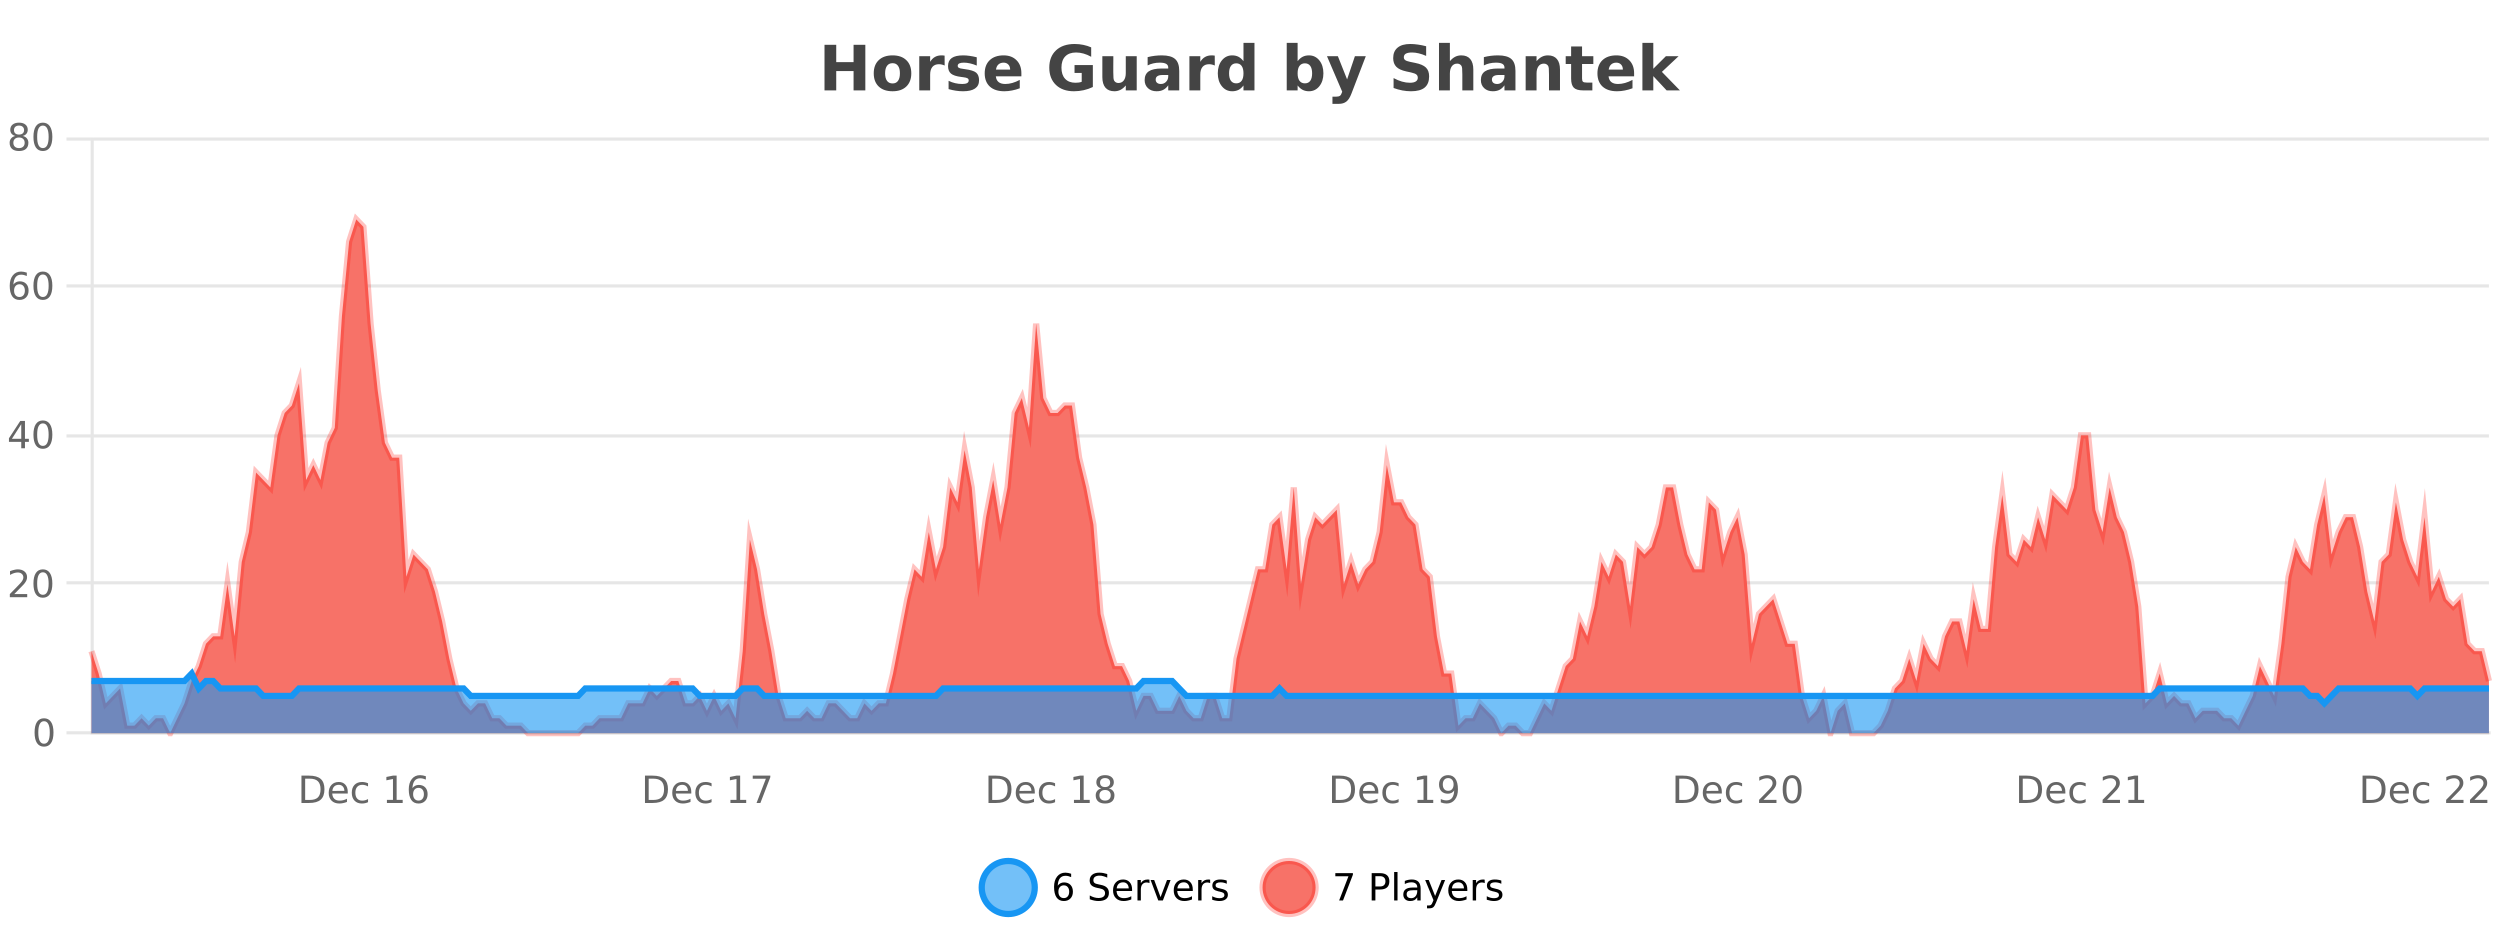 <?xml version="1.0" encoding="UTF-8"?>
<svg xmlns="http://www.w3.org/2000/svg" xmlns:xlink="http://www.w3.org/1999/xlink" width="800pt" height="300pt" viewBox="0 0 800 300" version="1.1">
<defs>
<clipPath id="clip1">
  <path d="M 285 263 L 360 263 L 360 300 L 285 300 Z M 285 263 "/>
</clipPath>
<clipPath id="clip2">
  <path d="M 375 263 L 450 263 L 450 300 L 375 300 Z M 375 263 "/>
</clipPath>
<clipPath id="clip3">
  <path d="M 29.27 70 L 796.457 70 L 796.457 234.602 L 29.27 234.602 Z M 29.27 70 "/>
</clipPath>
<clipPath id="clip4">
  <path d="M 28.27 43 L 797.457 43 L 797.457 235.602 L 28.27 235.602 Z M 28.27 43 "/>
</clipPath>
<clipPath id="clip5">
  <path d="M 29.27 215 L 796.457 215 L 796.457 234.602 L 29.27 234.602 Z M 29.27 215 "/>
</clipPath>
<clipPath id="clip6">
  <path d="M 28.27 187 L 797.457 187 L 797.457 235.602 L 28.27 235.602 Z M 28.27 187 "/>
</clipPath>
</defs>
<g id="surface1135021">
<rect x="0" y="0" width="800" height="300" style="fill:rgb(100%,100%,100%);fill-opacity:1;stroke:none;"/>
<path style="fill:none;stroke-width:1;stroke-linecap:butt;stroke-linejoin:miter;stroke:rgb(0%,0%,0%);stroke-opacity:0.098;stroke-miterlimit:10;" d="M 30 234.5 L 796.457 234.5 "/>
<path style="fill:none;stroke-width:1;stroke-linecap:butt;stroke-linejoin:miter;stroke:rgb(0%,0%,0%);stroke-opacity:0.098;stroke-miterlimit:10;" d="M 21.27 234.5 L 29 234.5 "/>
<path style="fill:none;stroke-width:1;stroke-linecap:butt;stroke-linejoin:miter;stroke:rgb(0%,0%,0%);stroke-opacity:0.098;stroke-miterlimit:10;" d="M 30 186.5 L 796.457 186.5 "/>
<path style="fill:none;stroke-width:1;stroke-linecap:butt;stroke-linejoin:miter;stroke:rgb(0%,0%,0%);stroke-opacity:0.098;stroke-miterlimit:10;" d="M 21.27 186.5 L 29 186.5 "/>
<path style="fill:none;stroke-width:1;stroke-linecap:butt;stroke-linejoin:miter;stroke:rgb(0%,0%,0%);stroke-opacity:0.098;stroke-miterlimit:10;" d="M 30 139.5 L 796.457 139.5 "/>
<path style="fill:none;stroke-width:1;stroke-linecap:butt;stroke-linejoin:miter;stroke:rgb(0%,0%,0%);stroke-opacity:0.098;stroke-miterlimit:10;" d="M 21.27 139.5 L 29 139.5 "/>
<path style="fill:none;stroke-width:1;stroke-linecap:butt;stroke-linejoin:miter;stroke:rgb(0%,0%,0%);stroke-opacity:0.098;stroke-miterlimit:10;" d="M 30 91.5 L 796.457 91.5 "/>
<path style="fill:none;stroke-width:1;stroke-linecap:butt;stroke-linejoin:miter;stroke:rgb(0%,0%,0%);stroke-opacity:0.098;stroke-miterlimit:10;" d="M 21.27 91.5 L 29 91.5 "/>
<path style="fill:none;stroke-width:1;stroke-linecap:butt;stroke-linejoin:miter;stroke:rgb(0%,0%,0%);stroke-opacity:0.098;stroke-miterlimit:10;" d="M 30 44.5 L 796.457 44.5 "/>
<path style="fill:none;stroke-width:1;stroke-linecap:butt;stroke-linejoin:miter;stroke:rgb(0%,0%,0%);stroke-opacity:0.098;stroke-miterlimit:10;" d="M 21.27 44.5 L 29 44.5 "/>
<path style=" stroke:none;fill-rule:nonzero;fill:rgb(9.02%,58.824%,95.294%);fill-opacity:0.6;" d="M 331.121 284 C 331.121 288.688 327.324 292.484 322.637 292.484 C 317.953 292.484 314.152 288.688 314.152 284 C 314.152 279.312 317.953 275.516 322.637 275.516 C 327.324 275.516 331.121 279.312 331.121 284 Z M 331.121 284 "/>
<g clip-path="url(#clip1)" clip-rule="nonzero">
<path style="fill:none;stroke-width:2;stroke-linecap:butt;stroke-linejoin:miter;stroke:rgb(9.02%,58.824%,95.294%);stroke-opacity:1;stroke-miterlimit:10;" d="M 331.121 284 C 331.121 288.688 327.324 292.484 322.637 292.484 C 317.953 292.484 314.152 288.688 314.152 284 C 314.152 279.312 317.953 275.516 322.637 275.516 C 327.324 275.516 331.121 279.312 331.121 284 Z M 331.121 284 "/>
</g>
<path style=" stroke:none;fill-rule:nonzero;fill:rgb(0%,0%,0%);fill-opacity:1;" d="M 340.422 283.312 C 339.891 283.312 339.469 283.496 339.156 283.859 C 338.844 284.227 338.688 284.719 338.688 285.344 C 338.688 285.98 338.844 286.48 339.156 286.844 C 339.469 287.211 339.891 287.391 340.422 287.391 C 340.953 287.391 341.367 287.211 341.672 286.844 C 341.984 286.48 342.141 285.98 342.141 285.344 C 342.141 284.719 341.984 284.227 341.672 283.859 C 341.367 283.496 340.953 283.312 340.422 283.312 Z M 342.766 279.594 L 342.766 280.672 C 342.461 280.539 342.16 280.434 341.859 280.359 C 341.555 280.289 341.258 280.25 340.969 280.25 C 340.188 280.25 339.586 280.516 339.172 281.047 C 338.766 281.57 338.531 282.359 338.469 283.422 C 338.695 283.09 338.984 282.836 339.328 282.656 C 339.68 282.469 340.066 282.375 340.484 282.375 C 341.359 282.375 342.051 282.641 342.562 283.172 C 343.07 283.703 343.328 284.43 343.328 285.344 C 343.328 286.25 343.062 286.977 342.531 287.516 C 342 288.059 341.297 288.328 340.422 288.328 C 339.398 288.328 338.625 287.945 338.094 287.172 C 337.562 286.391 337.297 285.266 337.297 283.797 C 337.297 282.414 337.625 281.309 338.281 280.484 C 338.938 279.664 339.816 279.25 340.922 279.25 C 341.211 279.25 341.508 279.281 341.812 279.344 C 342.113 279.398 342.43 279.48 342.766 279.594 Z M 354.32 279.688 L 354.32 280.844 C 353.871 280.637 353.445 280.48 353.039 280.375 C 352.641 280.262 352.262 280.203 351.898 280.203 C 351.25 280.203 350.75 280.328 350.398 280.578 C 350.055 280.828 349.883 281.188 349.883 281.656 C 349.883 282.043 349.996 282.336 350.227 282.531 C 350.453 282.73 350.898 282.887 351.555 283 L 352.258 283.156 C 353.141 283.324 353.793 283.621 354.211 284.047 C 354.637 284.465 354.852 285.027 354.852 285.734 C 354.852 286.59 354.562 287.234 353.992 287.672 C 353.43 288.109 352.594 288.328 351.492 288.328 C 351.086 288.328 350.648 288.281 350.18 288.188 C 349.711 288.094 349.227 287.953 348.727 287.766 L 348.727 286.547 C 349.203 286.82 349.672 287.023 350.133 287.156 C 350.602 287.293 351.055 287.359 351.492 287.359 C 352.168 287.359 352.688 287.23 353.055 286.969 C 353.43 286.699 353.617 286.32 353.617 285.828 C 353.617 285.402 353.48 285.07 353.211 284.828 C 352.949 284.578 352.516 284.398 351.914 284.281 L 351.195 284.141 C 350.309 283.965 349.668 283.688 349.273 283.312 C 348.887 282.938 348.695 282.418 348.695 281.75 C 348.695 280.969 348.965 280.359 349.508 279.922 C 350.047 279.477 350.797 279.25 351.758 279.25 C 352.172 279.25 352.59 279.289 353.008 279.359 C 353.434 279.434 353.871 279.543 354.32 279.688 Z M 362.266 284.609 L 362.266 285.125 L 357.297 285.125 C 357.348 285.875 357.57 286.445 357.969 286.828 C 358.375 287.215 358.93 287.406 359.641 287.406 C 360.055 287.406 360.457 287.359 360.844 287.266 C 361.238 287.164 361.629 287.008 362.016 286.797 L 362.016 287.828 C 361.617 287.984 361.219 288.105 360.812 288.188 C 360.406 288.281 359.992 288.328 359.578 288.328 C 358.535 288.328 357.707 288.027 357.094 287.422 C 356.477 286.809 356.172 285.98 356.172 284.938 C 356.172 283.867 356.461 283.016 357.047 282.391 C 357.629 281.758 358.41 281.438 359.391 281.438 C 360.273 281.438 360.973 281.727 361.484 282.297 C 362.004 282.859 362.266 283.633 362.266 284.609 Z M 361.188 284.281 C 361.176 283.699 361.008 283.23 360.688 282.875 C 360.363 282.523 359.938 282.344 359.406 282.344 C 358.801 282.344 358.316 282.516 357.953 282.859 C 357.598 283.203 357.395 283.684 357.344 284.297 Z M 367.836 282.594 C 367.711 282.531 367.574 282.484 367.43 282.453 C 367.293 282.414 367.137 282.391 366.961 282.391 C 366.355 282.391 365.887 282.59 365.555 282.984 C 365.23 283.383 365.07 283.953 365.07 284.703 L 365.07 288.156 L 363.992 288.156 L 363.992 281.594 L 365.07 281.594 L 365.07 282.609 C 365.297 282.215 365.594 281.922 365.961 281.734 C 366.324 281.539 366.766 281.438 367.289 281.438 C 367.359 281.438 367.438 281.445 367.523 281.453 C 367.617 281.465 367.715 281.48 367.82 281.5 Z M 368.195 281.594 L 369.336 281.594 L 371.383 287.094 L 373.445 281.594 L 374.586 281.594 L 372.117 288.156 L 370.648 288.156 Z M 381.688 284.609 L 381.688 285.125 L 376.719 285.125 C 376.77 285.875 376.992 286.445 377.391 286.828 C 377.797 287.215 378.352 287.406 379.062 287.406 C 379.477 287.406 379.879 287.359 380.266 287.266 C 380.66 287.164 381.051 287.008 381.438 286.797 L 381.438 287.828 C 381.039 287.984 380.641 288.105 380.234 288.188 C 379.828 288.281 379.414 288.328 379 288.328 C 377.957 288.328 377.129 288.027 376.516 287.422 C 375.898 286.809 375.594 285.98 375.594 284.938 C 375.594 283.867 375.883 283.016 376.469 282.391 C 377.051 281.758 377.832 281.438 378.812 281.438 C 379.695 281.438 380.395 281.727 380.906 282.297 C 381.426 282.859 381.688 283.633 381.688 284.609 Z M 380.609 284.281 C 380.598 283.699 380.43 283.23 380.109 282.875 C 379.785 282.523 379.359 282.344 378.828 282.344 C 378.223 282.344 377.738 282.516 377.375 282.859 C 377.02 283.203 376.816 283.684 376.766 284.297 Z M 387.258 282.594 C 387.133 282.531 386.996 282.484 386.852 282.453 C 386.715 282.414 386.559 282.391 386.383 282.391 C 385.777 282.391 385.309 282.59 384.977 282.984 C 384.652 283.383 384.492 283.953 384.492 284.703 L 384.492 288.156 L 383.414 288.156 L 383.414 281.594 L 384.492 281.594 L 384.492 282.609 C 384.719 282.215 385.016 281.922 385.383 281.734 C 385.746 281.539 386.188 281.438 386.711 281.438 C 386.781 281.438 386.859 281.445 386.945 281.453 C 387.039 281.465 387.137 281.48 387.242 281.5 Z M 392.562 281.781 L 392.562 282.812 C 392.258 282.656 391.941 282.543 391.609 282.469 C 391.285 282.387 390.945 282.344 390.594 282.344 C 390.062 282.344 389.66 282.43 389.391 282.594 C 389.117 282.75 388.984 282.996 388.984 283.328 C 388.984 283.578 389.078 283.777 389.266 283.922 C 389.461 284.059 389.852 284.188 390.438 284.312 L 390.797 284.406 C 391.566 284.562 392.113 284.793 392.438 285.094 C 392.758 285.398 392.922 285.812 392.922 286.344 C 392.922 286.961 392.676 287.445 392.188 287.797 C 391.707 288.152 391.047 288.328 390.203 288.328 C 389.848 288.328 389.477 288.289 389.094 288.219 C 388.719 288.156 388.32 288.059 387.906 287.922 L 387.906 286.797 C 388.301 287.008 388.691 287.164 389.078 287.266 C 389.461 287.371 389.848 287.422 390.234 287.422 C 390.734 287.422 391.117 287.34 391.391 287.172 C 391.672 286.996 391.812 286.746 391.812 286.422 C 391.812 286.133 391.711 285.906 391.516 285.75 C 391.316 285.594 390.883 285.445 390.219 285.297 L 389.844 285.219 C 389.176 285.074 388.691 284.855 388.391 284.562 C 388.098 284.273 387.953 283.875 387.953 283.375 C 387.953 282.75 388.172 282.273 388.609 281.938 C 389.047 281.605 389.664 281.438 390.469 281.438 C 390.863 281.438 391.238 281.469 391.594 281.531 C 391.945 281.586 392.27 281.668 392.562 281.781 Z M 332.637 277.016 "/>
<path style=" stroke:none;fill-rule:nonzero;fill:rgb(96.863%,44.706%,40.784%);fill-opacity:1;" d="M 420.988 284 C 420.988 288.688 417.191 292.484 412.504 292.484 C 407.82 292.484 404.02 288.688 404.02 284 C 404.02 279.312 407.82 275.516 412.504 275.516 C 417.191 275.516 420.988 279.312 420.988 284 Z M 420.988 284 "/>
<g clip-path="url(#clip2)" clip-rule="nonzero">
<path style="fill:none;stroke-width:2;stroke-linecap:butt;stroke-linejoin:miter;stroke:rgb(100%,4.706%,0%);stroke-opacity:0.247;stroke-miterlimit:10;" d="M 420.988 284 C 420.988 288.688 417.191 292.484 412.504 292.484 C 407.82 292.484 404.02 288.688 404.02 284 C 404.02 279.312 407.82 275.516 412.504 275.516 C 417.191 275.516 420.988 279.312 420.988 284 Z M 420.988 284 "/>
</g>
<path style=" stroke:none;fill-rule:nonzero;fill:rgb(0%,0%,0%);fill-opacity:1;" d="M 427.305 279.406 L 432.93 279.406 L 432.93 279.906 L 429.758 288.156 L 428.523 288.156 L 431.508 280.406 L 427.305 280.406 Z M 440.125 280.375 L 440.125 283.672 L 441.609 283.672 C 442.16 283.672 442.586 283.531 442.891 283.25 C 443.191 282.961 443.344 282.547 443.344 282.016 C 443.344 281.496 443.191 281.094 442.891 280.812 C 442.586 280.523 442.16 280.375 441.609 280.375 Z M 438.938 279.406 L 441.609 279.406 C 442.598 279.406 443.344 279.633 443.844 280.078 C 444.344 280.516 444.594 281.164 444.594 282.016 C 444.594 282.883 444.344 283.539 443.844 283.984 C 443.344 284.422 442.598 284.641 441.609 284.641 L 440.125 284.641 L 440.125 288.156 L 438.938 288.156 Z M 446.129 279.031 L 447.207 279.031 L 447.207 288.156 L 446.129 288.156 Z M 452.445 284.859 C 451.578 284.859 450.977 284.961 450.633 285.156 C 450.297 285.355 450.133 285.695 450.133 286.172 C 450.133 286.559 450.258 286.867 450.508 287.094 C 450.766 287.312 451.109 287.422 451.539 287.422 C 452.141 287.422 452.621 287.215 452.977 286.797 C 453.34 286.371 453.523 285.805 453.523 285.094 L 453.523 284.859 Z M 454.602 284.406 L 454.602 288.156 L 453.523 288.156 L 453.523 287.156 C 453.273 287.555 452.965 287.852 452.602 288.047 C 452.234 288.234 451.789 288.328 451.258 288.328 C 450.578 288.328 450.043 288.141 449.648 287.766 C 449.25 287.383 449.055 286.875 449.055 286.25 C 449.055 285.512 449.297 284.953 449.789 284.578 C 450.289 284.203 451.027 284.016 452.008 284.016 L 453.523 284.016 L 453.523 283.906 C 453.523 283.406 453.355 283.023 453.023 282.75 C 452.699 282.48 452.246 282.344 451.664 282.344 C 451.289 282.344 450.918 282.391 450.555 282.484 C 450.199 282.578 449.859 282.715 449.539 282.891 L 449.539 281.891 C 449.934 281.734 450.312 281.621 450.68 281.547 C 451.055 281.477 451.418 281.438 451.773 281.438 C 452.719 281.438 453.43 281.684 453.898 282.172 C 454.367 282.664 454.602 283.406 454.602 284.406 Z M 459.551 288.766 C 459.246 289.547 458.949 290.055 458.66 290.297 C 458.367 290.535 457.98 290.656 457.504 290.656 L 456.645 290.656 L 456.645 289.75 L 457.27 289.75 C 457.57 289.75 457.801 289.676 457.957 289.531 C 458.121 289.395 458.305 289.066 458.504 288.547 L 458.707 288.047 L 456.051 281.594 L 457.191 281.594 L 459.238 286.719 L 461.301 281.594 L 462.441 281.594 Z M 469.543 284.609 L 469.543 285.125 L 464.574 285.125 C 464.625 285.875 464.848 286.445 465.246 286.828 C 465.652 287.215 466.207 287.406 466.918 287.406 C 467.332 287.406 467.734 287.359 468.121 287.266 C 468.516 287.164 468.906 287.008 469.293 286.797 L 469.293 287.828 C 468.895 287.984 468.496 288.105 468.09 288.188 C 467.684 288.281 467.27 288.328 466.855 288.328 C 465.812 288.328 464.984 288.027 464.371 287.422 C 463.754 286.809 463.449 285.98 463.449 284.938 C 463.449 283.867 463.738 283.016 464.324 282.391 C 464.906 281.758 465.688 281.438 466.668 281.438 C 467.551 281.438 468.25 281.727 468.762 282.297 C 469.281 282.859 469.543 283.633 469.543 284.609 Z M 468.465 284.281 C 468.453 283.699 468.285 283.23 467.965 282.875 C 467.641 282.523 467.215 282.344 466.684 282.344 C 466.078 282.344 465.594 282.516 465.23 282.859 C 464.875 283.203 464.672 283.684 464.621 284.297 Z M 475.113 282.594 C 474.988 282.531 474.852 282.484 474.707 282.453 C 474.57 282.414 474.414 282.391 474.238 282.391 C 473.633 282.391 473.164 282.59 472.832 282.984 C 472.508 283.383 472.348 283.953 472.348 284.703 L 472.348 288.156 L 471.27 288.156 L 471.27 281.594 L 472.348 281.594 L 472.348 282.609 C 472.574 282.215 472.871 281.922 473.238 281.734 C 473.602 281.539 474.043 281.438 474.566 281.438 C 474.637 281.438 474.715 281.445 474.801 281.453 C 474.895 281.465 474.992 281.48 475.098 281.5 Z M 480.422 281.781 L 480.422 282.812 C 480.117 282.656 479.801 282.543 479.469 282.469 C 479.145 282.387 478.805 282.344 478.453 282.344 C 477.922 282.344 477.52 282.43 477.25 282.594 C 476.977 282.75 476.844 282.996 476.844 283.328 C 476.844 283.578 476.938 283.777 477.125 283.922 C 477.32 284.059 477.711 284.188 478.297 284.312 L 478.656 284.406 C 479.426 284.562 479.973 284.793 480.297 285.094 C 480.617 285.398 480.781 285.812 480.781 286.344 C 480.781 286.961 480.535 287.445 480.047 287.797 C 479.566 288.152 478.906 288.328 478.062 288.328 C 477.707 288.328 477.336 288.289 476.953 288.219 C 476.578 288.156 476.18 288.059 475.766 287.922 L 475.766 286.797 C 476.16 287.008 476.551 287.164 476.938 287.266 C 477.32 287.371 477.707 287.422 478.094 287.422 C 478.594 287.422 478.977 287.34 479.25 287.172 C 479.531 286.996 479.672 286.746 479.672 286.422 C 479.672 286.133 479.57 285.906 479.375 285.75 C 479.176 285.594 478.742 285.445 478.078 285.297 L 477.703 285.219 C 477.035 285.074 476.551 284.855 476.25 284.562 C 475.957 284.273 475.812 283.875 475.812 283.375 C 475.812 282.75 476.031 282.273 476.469 281.938 C 476.906 281.605 477.523 281.438 478.328 281.438 C 478.723 281.438 479.098 281.469 479.453 281.531 C 479.805 281.586 480.129 281.668 480.422 281.781 Z M 422.504 277.016 "/>
<path style=" stroke:none;fill-rule:nonzero;fill:rgb(26.667%,26.667%,26.667%);fill-opacity:1;" d="M 263.844 14.344 L 267.594 14.344 L 267.594 19.891 L 273.141 19.891 L 273.141 14.344 L 276.906 14.344 L 276.906 28.922 L 273.141 28.922 L 273.141 22.734 L 267.594 22.734 L 267.594 28.922 L 263.844 28.922 Z M 285.629 20.219 C 284.848 20.219 284.254 20.5 283.848 21.062 C 283.441 21.617 283.238 22.418 283.238 23.469 C 283.238 24.512 283.441 25.312 283.848 25.875 C 284.254 26.43 284.848 26.703 285.629 26.703 C 286.387 26.703 286.965 26.43 287.363 25.875 C 287.77 25.312 287.973 24.512 287.973 23.469 C 287.973 22.418 287.77 21.617 287.363 21.062 C 286.965 20.5 286.387 20.219 285.629 20.219 Z M 285.629 17.719 C 287.504 17.719 288.965 18.23 290.02 19.25 C 291.082 20.262 291.613 21.668 291.613 23.469 C 291.613 25.262 291.082 26.668 290.02 27.688 C 288.965 28.699 287.504 29.203 285.629 29.203 C 283.73 29.203 282.254 28.699 281.191 27.688 C 280.129 26.668 279.598 25.262 279.598 23.469 C 279.598 21.668 280.129 20.262 281.191 19.25 C 282.254 18.23 283.73 17.719 285.629 17.719 Z M 302.289 20.969 C 301.977 20.824 301.668 20.719 301.367 20.656 C 301.062 20.586 300.762 20.547 300.461 20.547 C 299.555 20.547 298.855 20.836 298.367 21.406 C 297.887 21.98 297.648 22.805 297.648 23.875 L 297.648 28.922 L 294.164 28.922 L 294.164 17.984 L 297.648 17.984 L 297.648 19.781 C 298.094 19.062 298.609 18.543 299.195 18.219 C 299.777 17.887 300.477 17.719 301.289 17.719 C 301.414 17.719 301.543 17.727 301.68 17.734 C 301.812 17.746 302.012 17.766 302.273 17.797 Z M 312.562 18.328 L 312.562 20.984 C 311.82 20.672 311.102 20.438 310.406 20.281 C 309.707 20.125 309.047 20.047 308.422 20.047 C 307.766 20.047 307.273 20.133 306.953 20.297 C 306.629 20.465 306.469 20.719 306.469 21.062 C 306.469 21.344 306.586 21.559 306.828 21.703 C 307.078 21.852 307.516 21.961 308.141 22.031 L 308.766 22.125 C 310.555 22.355 311.758 22.73 312.375 23.25 C 312.988 23.773 313.297 24.59 313.297 25.703 C 313.297 26.871 312.863 27.746 312 28.328 C 311.145 28.914 309.867 29.203 308.172 29.203 C 307.441 29.203 306.691 29.145 305.922 29.031 C 305.148 28.918 304.359 28.746 303.547 28.516 L 303.547 25.859 C 304.242 26.203 304.957 26.461 305.688 26.625 C 306.414 26.793 307.16 26.875 307.922 26.875 C 308.609 26.875 309.125 26.781 309.469 26.594 C 309.812 26.406 309.984 26.125 309.984 25.75 C 309.984 25.438 309.863 25.211 309.625 25.062 C 309.383 24.906 308.91 24.789 308.203 24.703 L 307.594 24.625 C 306.031 24.43 304.938 24.07 304.312 23.547 C 303.688 23.016 303.375 22.215 303.375 21.141 C 303.375 19.984 303.77 19.125 304.562 18.562 C 305.363 18 306.582 17.719 308.219 17.719 C 308.863 17.719 309.539 17.773 310.25 17.875 C 310.957 17.969 311.727 18.121 312.562 18.328 Z M 326.84 23.422 L 326.84 24.422 L 318.668 24.422 C 318.75 25.246 319.047 25.859 319.559 26.266 C 320.066 26.672 320.777 26.875 321.684 26.875 C 322.422 26.875 323.176 26.766 323.949 26.547 C 324.719 26.328 325.512 26 326.324 25.562 L 326.324 28.25 C 325.5 28.562 324.672 28.797 323.84 28.953 C 323.016 29.117 322.191 29.203 321.371 29.203 C 319.391 29.203 317.848 28.703 316.746 27.703 C 315.652 26.695 315.105 25.281 315.105 23.469 C 315.105 21.68 315.641 20.273 316.715 19.25 C 317.797 18.23 319.281 17.719 321.168 17.719 C 322.887 17.719 324.262 18.242 325.293 19.281 C 326.324 20.312 326.84 21.695 326.84 23.422 Z M 323.246 22.266 C 323.246 21.602 323.051 21.062 322.668 20.656 C 322.281 20.25 321.777 20.047 321.152 20.047 C 320.473 20.047 319.922 20.242 319.496 20.625 C 319.078 21 318.816 21.547 318.715 22.266 Z M 349.711 27.844 C 348.773 28.293 347.797 28.633 346.789 28.859 C 345.789 29.086 344.746 29.203 343.664 29.203 C 341.234 29.203 339.312 28.527 337.898 27.172 C 336.48 25.809 335.773 23.965 335.773 21.641 C 335.773 19.297 336.492 17.453 337.93 16.109 C 339.375 14.758 341.359 14.078 343.883 14.078 C 344.852 14.078 345.777 14.172 346.664 14.359 C 347.547 14.539 348.387 14.805 349.18 15.156 L 349.18 18.172 C 348.367 17.715 347.555 17.371 346.742 17.141 C 345.938 16.914 345.137 16.797 344.336 16.797 C 342.836 16.797 341.68 17.219 340.867 18.062 C 340.062 18.898 339.664 20.09 339.664 21.641 C 339.664 23.184 340.055 24.375 340.836 25.219 C 341.617 26.062 342.727 26.484 344.164 26.484 C 344.547 26.484 344.906 26.461 345.242 26.406 C 345.586 26.355 345.887 26.277 346.148 26.172 L 346.148 23.344 L 343.852 23.344 L 343.852 20.828 L 349.711 20.828 Z M 352.75 24.656 L 352.75 17.984 L 356.266 17.984 L 356.266 19.078 C 356.266 19.672 356.258 20.418 356.25 21.312 C 356.25 22.211 356.25 22.805 356.25 23.094 C 356.25 23.98 356.27 24.617 356.312 25 C 356.363 25.387 356.441 25.668 356.547 25.844 C 356.691 26.074 356.879 26.25 357.109 26.375 C 357.336 26.5 357.602 26.562 357.906 26.562 C 358.633 26.562 359.207 26.281 359.625 25.719 C 360.039 25.156 360.25 24.383 360.25 23.391 L 360.25 17.984 L 363.75 17.984 L 363.75 28.922 L 360.25 28.922 L 360.25 27.344 C 359.719 27.98 359.156 28.449 358.562 28.75 C 357.977 29.051 357.332 29.203 356.625 29.203 C 355.363 29.203 354.398 28.82 353.734 28.047 C 353.078 27.266 352.75 26.137 352.75 24.656 Z M 372.008 24 C 371.277 24 370.73 24.125 370.367 24.375 C 370 24.617 369.82 24.98 369.82 25.469 C 369.82 25.906 369.965 26.25 370.258 26.5 C 370.559 26.75 370.969 26.875 371.492 26.875 C 372.148 26.875 372.699 26.641 373.148 26.172 C 373.605 25.703 373.836 25.117 373.836 24.406 L 373.836 24 Z M 377.352 22.688 L 377.352 28.922 L 373.836 28.922 L 373.836 27.297 C 373.367 27.965 372.836 28.449 372.242 28.75 C 371.656 29.051 370.945 29.203 370.102 29.203 C 368.977 29.203 368.059 28.875 367.352 28.219 C 366.641 27.555 366.289 26.695 366.289 25.641 C 366.289 24.359 366.727 23.422 367.602 22.828 C 368.484 22.227 369.875 21.922 371.773 21.922 L 373.836 21.922 L 373.836 21.641 C 373.836 21.09 373.617 20.688 373.18 20.438 C 372.742 20.18 372.059 20.047 371.133 20.047 C 370.383 20.047 369.684 20.125 369.039 20.281 C 368.391 20.43 367.793 20.648 367.242 20.938 L 367.242 18.281 C 367.992 18.094 368.742 17.953 369.492 17.859 C 370.25 17.766 371.012 17.719 371.773 17.719 C 373.742 17.719 375.164 18.109 376.039 18.891 C 376.914 19.664 377.352 20.93 377.352 22.688 Z M 388.734 20.969 C 388.422 20.824 388.113 20.719 387.812 20.656 C 387.508 20.586 387.207 20.547 386.906 20.547 C 386 20.547 385.301 20.836 384.812 21.406 C 384.332 21.98 384.094 22.805 384.094 23.875 L 384.094 28.922 L 380.609 28.922 L 380.609 17.984 L 384.094 17.984 L 384.094 19.781 C 384.539 19.062 385.055 18.543 385.641 18.219 C 386.223 17.887 386.922 17.719 387.734 17.719 C 387.859 17.719 387.988 17.727 388.125 17.734 C 388.258 17.746 388.457 17.766 388.719 17.797 Z M 397.914 19.578 L 397.914 13.719 L 401.43 13.719 L 401.43 28.922 L 397.914 28.922 L 397.914 27.344 C 397.434 27.992 396.902 28.465 396.32 28.766 C 395.734 29.055 395.062 29.203 394.305 29.203 C 392.961 29.203 391.855 28.668 390.992 27.594 C 390.125 26.523 389.695 25.148 389.695 23.469 C 389.695 21.781 390.125 20.402 390.992 19.328 C 391.855 18.258 392.961 17.719 394.305 17.719 C 395.062 17.719 395.734 17.871 396.32 18.172 C 396.902 18.477 397.434 18.945 397.914 19.578 Z M 395.602 26.672 C 396.352 26.672 396.922 26.402 397.32 25.859 C 397.715 25.309 397.914 24.512 397.914 23.469 C 397.914 22.43 397.715 21.637 397.32 21.094 C 396.922 20.543 396.352 20.266 395.602 20.266 C 394.859 20.266 394.293 20.543 393.898 21.094 C 393.5 21.637 393.305 22.43 393.305 23.469 C 393.305 24.512 393.5 25.309 393.898 25.859 C 394.293 26.402 394.859 26.672 395.602 26.672 Z M 417.566 26.672 C 418.316 26.672 418.887 26.402 419.285 25.859 C 419.68 25.309 419.879 24.512 419.879 23.469 C 419.879 22.43 419.68 21.637 419.285 21.094 C 418.887 20.543 418.316 20.266 417.566 20.266 C 416.816 20.266 416.238 20.543 415.832 21.094 C 415.434 21.637 415.238 22.43 415.238 23.469 C 415.238 24.5 415.434 25.293 415.832 25.844 C 416.238 26.398 416.816 26.672 417.566 26.672 Z M 415.238 19.578 C 415.727 18.945 416.262 18.477 416.848 18.172 C 417.43 17.871 418.102 17.719 418.863 17.719 C 420.215 17.719 421.324 18.258 422.191 19.328 C 423.055 20.402 423.488 21.781 423.488 23.469 C 423.488 25.148 423.055 26.523 422.191 27.594 C 421.324 28.668 420.215 29.203 418.863 29.203 C 418.102 29.203 417.43 29.051 416.848 28.75 C 416.262 28.449 415.727 27.98 415.238 27.344 L 415.238 28.922 L 411.754 28.922 L 411.754 13.719 L 415.238 13.719 Z M 424.633 17.984 L 428.117 17.984 L 431.07 25.406 L 433.57 17.984 L 437.055 17.984 L 432.461 29.953 C 432 31.172 431.461 32.02 430.836 32.5 C 430.219 32.988 429.414 33.234 428.414 33.234 L 426.383 33.234 L 426.383 30.938 L 427.477 30.938 C 428.07 30.938 428.5 30.844 428.773 30.656 C 429.043 30.469 429.25 30.129 429.398 29.641 L 429.508 29.344 Z M 456.367 14.797 L 456.367 17.891 C 455.562 17.527 454.781 17.258 454.023 17.078 C 453.262 16.891 452.543 16.797 451.867 16.797 C 450.969 16.797 450.305 16.922 449.867 17.172 C 449.438 17.422 449.227 17.809 449.227 18.328 C 449.227 18.715 449.371 19.016 449.664 19.234 C 449.953 19.453 450.48 19.641 451.242 19.797 L 452.836 20.125 C 454.461 20.449 455.609 20.945 456.289 21.609 C 456.977 22.277 457.32 23.219 457.32 24.438 C 457.32 26.043 456.84 27.242 455.883 28.031 C 454.934 28.812 453.48 29.203 451.523 29.203 C 450.594 29.203 449.664 29.113 448.727 28.938 C 447.797 28.762 446.871 28.5 445.945 28.156 L 445.945 24.984 C 446.871 25.484 447.766 25.859 448.633 26.109 C 449.508 26.359 450.352 26.484 451.164 26.484 C 451.984 26.484 452.609 26.352 453.039 26.078 C 453.477 25.797 453.695 25.402 453.695 24.891 C 453.695 24.445 453.543 24.094 453.242 23.844 C 452.949 23.594 452.359 23.371 451.477 23.172 L 450.023 22.859 C 448.562 22.547 447.496 22.055 446.82 21.375 C 446.152 20.688 445.82 19.762 445.82 18.594 C 445.82 17.148 446.289 16.031 447.227 15.25 C 448.164 14.469 449.512 14.078 451.273 14.078 C 452.074 14.078 452.898 14.141 453.742 14.266 C 454.586 14.383 455.461 14.559 456.367 14.797 Z M 471.461 22.266 L 471.461 28.922 L 467.945 28.922 L 467.945 23.844 C 467.945 22.887 467.922 22.23 467.883 21.875 C 467.84 21.512 467.766 21.246 467.664 21.078 C 467.527 20.852 467.34 20.672 467.102 20.547 C 466.871 20.422 466.605 20.359 466.305 20.359 C 465.574 20.359 465 20.641 464.586 21.203 C 464.168 21.766 463.961 22.547 463.961 23.547 L 463.961 28.922 L 460.477 28.922 L 460.477 13.719 L 463.961 13.719 L 463.961 19.578 C 464.492 18.945 465.055 18.477 465.648 18.172 C 466.242 17.871 466.891 17.719 467.602 17.719 C 468.871 17.719 469.828 18.109 470.477 18.891 C 471.133 19.664 471.461 20.789 471.461 22.266 Z M 479.602 24 C 478.871 24 478.324 24.125 477.961 24.375 C 477.594 24.617 477.414 24.98 477.414 25.469 C 477.414 25.906 477.559 26.25 477.852 26.5 C 478.152 26.75 478.562 26.875 479.086 26.875 C 479.742 26.875 480.293 26.641 480.742 26.172 C 481.199 25.703 481.43 25.117 481.43 24.406 L 481.43 24 Z M 484.945 22.688 L 484.945 28.922 L 481.43 28.922 L 481.43 27.297 C 480.961 27.965 480.43 28.449 479.836 28.75 C 479.25 29.051 478.539 29.203 477.695 29.203 C 476.57 29.203 475.652 28.875 474.945 28.219 C 474.234 27.555 473.883 26.695 473.883 25.641 C 473.883 24.359 474.32 23.422 475.195 22.828 C 476.078 22.227 477.469 21.922 479.367 21.922 L 481.43 21.922 L 481.43 21.641 C 481.43 21.09 481.211 20.688 480.773 20.438 C 480.336 20.18 479.652 20.047 478.727 20.047 C 477.977 20.047 477.277 20.125 476.633 20.281 C 475.984 20.43 475.387 20.648 474.836 20.938 L 474.836 18.281 C 475.586 18.094 476.336 17.953 477.086 17.859 C 477.844 17.766 478.605 17.719 479.367 17.719 C 481.336 17.719 482.758 18.109 483.633 18.891 C 484.508 19.664 484.945 20.93 484.945 22.688 Z M 499.195 22.266 L 499.195 28.922 L 495.68 28.922 L 495.68 23.828 C 495.68 22.883 495.656 22.23 495.617 21.875 C 495.574 21.512 495.5 21.246 495.398 21.078 C 495.262 20.852 495.074 20.672 494.836 20.547 C 494.605 20.422 494.34 20.359 494.039 20.359 C 493.309 20.359 492.734 20.641 492.32 21.203 C 491.902 21.766 491.695 22.547 491.695 23.547 L 491.695 28.922 L 488.211 28.922 L 488.211 17.984 L 491.695 17.984 L 491.695 19.578 C 492.227 18.945 492.789 18.477 493.383 18.172 C 493.977 17.871 494.625 17.719 495.336 17.719 C 496.605 17.719 497.562 18.109 498.211 18.891 C 498.867 19.664 499.195 20.789 499.195 22.266 Z M 506.258 14.875 L 506.258 17.984 L 509.867 17.984 L 509.867 20.484 L 506.258 20.484 L 506.258 25.125 C 506.258 25.637 506.355 25.98 506.555 26.156 C 506.762 26.336 507.164 26.422 507.758 26.422 L 509.555 26.422 L 509.555 28.922 L 506.555 28.922 C 505.18 28.922 504.199 28.637 503.617 28.062 C 503.043 27.48 502.758 26.5 502.758 25.125 L 502.758 20.484 L 501.023 20.484 L 501.023 17.984 L 502.758 17.984 L 502.758 14.875 Z M 522.914 23.422 L 522.914 24.422 L 514.742 24.422 C 514.824 25.246 515.121 25.859 515.633 26.266 C 516.141 26.672 516.852 26.875 517.758 26.875 C 518.496 26.875 519.25 26.766 520.023 26.547 C 520.793 26.328 521.586 26 522.398 25.562 L 522.398 28.25 C 521.574 28.562 520.746 28.797 519.914 28.953 C 519.09 29.117 518.266 29.203 517.445 29.203 C 515.465 29.203 513.922 28.703 512.82 27.703 C 511.727 26.695 511.18 25.281 511.18 23.469 C 511.18 21.68 511.715 20.273 512.789 19.25 C 513.871 18.23 515.355 17.719 517.242 17.719 C 518.961 17.719 520.336 18.242 521.367 19.281 C 522.398 20.312 522.914 21.695 522.914 23.422 Z M 519.32 22.266 C 519.32 21.602 519.125 21.062 518.742 20.656 C 518.355 20.25 517.852 20.047 517.227 20.047 C 516.547 20.047 515.996 20.242 515.57 20.625 C 515.152 21 514.891 21.547 514.789 22.266 Z M 525.57 13.719 L 529.055 13.719 L 529.055 22 L 533.086 17.984 L 537.148 17.984 L 531.805 23 L 537.57 28.922 L 533.32 28.922 L 529.055 24.359 L 529.055 28.922 L 525.57 28.922 Z M 262 10.359 "/>
<path style="fill:none;stroke-width:1;stroke-linecap:butt;stroke-linejoin:miter;stroke:rgb(0%,0%,0%);stroke-opacity:0.098;stroke-miterlimit:10;" d="M 29 234.5 L 797 234.5 "/>
<path style=" stroke:none;fill-rule:nonzero;fill:rgb(40%,40%,40%);fill-opacity:1;" d="M 97.652 249.172 L 97.652 255.984 L 99.09 255.984 C 100.297 255.984 101.176 255.715 101.73 255.172 C 102.293 254.621 102.574 253.75 102.574 252.562 C 102.574 251.398 102.293 250.543 101.73 250 C 101.176 249.449 100.297 249.172 99.09 249.172 Z M 96.465 248.203 L 98.902 248.203 C 100.598 248.203 101.844 248.559 102.637 249.266 C 103.426 249.965 103.824 251.062 103.824 252.562 C 103.824 254.074 103.422 255.184 102.621 255.891 C 101.828 256.602 100.59 256.953 98.902 256.953 L 96.465 256.953 Z M 111.281 253.406 L 111.281 253.922 L 106.312 253.922 C 106.363 254.672 106.586 255.242 106.984 255.625 C 107.391 256.012 107.945 256.203 108.656 256.203 C 109.07 256.203 109.473 256.156 109.859 256.062 C 110.254 255.961 110.645 255.805 111.031 255.594 L 111.031 256.625 C 110.633 256.781 110.234 256.902 109.828 256.984 C 109.422 257.078 109.008 257.125 108.594 257.125 C 107.551 257.125 106.723 256.824 106.109 256.219 C 105.492 255.605 105.188 254.777 105.188 253.734 C 105.188 252.664 105.477 251.812 106.062 251.188 C 106.645 250.555 107.426 250.234 108.406 250.234 C 109.289 250.234 109.988 250.523 110.5 251.094 C 111.02 251.656 111.281 252.43 111.281 253.406 Z M 110.203 253.078 C 110.191 252.496 110.023 252.027 109.703 251.672 C 109.379 251.32 108.953 251.141 108.422 251.141 C 107.816 251.141 107.332 251.312 106.969 251.656 C 106.613 252 106.41 252.48 106.359 253.094 Z M 117.773 250.641 L 117.773 251.656 C 117.461 251.48 117.152 251.352 116.852 251.266 C 116.547 251.184 116.242 251.141 115.93 251.141 C 115.219 251.141 114.672 251.367 114.289 251.812 C 113.902 252.25 113.711 252.871 113.711 253.672 C 113.711 254.477 113.902 255.102 114.289 255.547 C 114.672 255.984 115.219 256.203 115.93 256.203 C 116.242 256.203 116.547 256.164 116.852 256.078 C 117.152 255.996 117.461 255.871 117.773 255.703 L 117.773 256.703 C 117.469 256.84 117.156 256.945 116.836 257.016 C 116.512 257.086 116.168 257.125 115.805 257.125 C 114.812 257.125 114.027 256.82 113.445 256.203 C 112.859 255.578 112.57 254.734 112.57 253.672 C 112.57 252.609 112.859 251.773 113.445 251.156 C 114.039 250.543 114.852 250.234 115.883 250.234 C 116.203 250.234 116.523 250.273 116.836 250.344 C 117.156 250.406 117.469 250.508 117.773 250.641 Z M 123.812 255.953 L 125.75 255.953 L 125.75 249.281 L 123.641 249.703 L 123.641 248.625 L 125.734 248.203 L 126.922 248.203 L 126.922 255.953 L 128.859 255.953 L 128.859 256.953 L 123.812 256.953 Z M 133.93 252.109 C 133.398 252.109 132.977 252.293 132.664 252.656 C 132.352 253.023 132.195 253.516 132.195 254.141 C 132.195 254.777 132.352 255.277 132.664 255.641 C 132.977 256.008 133.398 256.188 133.93 256.188 C 134.461 256.188 134.875 256.008 135.18 255.641 C 135.492 255.277 135.648 254.777 135.648 254.141 C 135.648 253.516 135.492 253.023 135.18 252.656 C 134.875 252.293 134.461 252.109 133.93 252.109 Z M 136.273 248.391 L 136.273 249.469 C 135.969 249.336 135.668 249.23 135.367 249.156 C 135.062 249.086 134.766 249.047 134.477 249.047 C 133.695 249.047 133.094 249.312 132.68 249.844 C 132.273 250.367 132.039 251.156 131.977 252.219 C 132.203 251.887 132.492 251.633 132.836 251.453 C 133.188 251.266 133.574 251.172 133.992 251.172 C 134.867 251.172 135.559 251.438 136.07 251.969 C 136.578 252.5 136.836 253.227 136.836 254.141 C 136.836 255.047 136.57 255.773 136.039 256.312 C 135.508 256.855 134.805 257.125 133.93 257.125 C 132.906 257.125 132.133 256.742 131.602 255.969 C 131.07 255.188 130.805 254.062 130.805 252.594 C 130.805 251.211 131.133 250.105 131.789 249.281 C 132.445 248.461 133.324 248.047 134.43 248.047 C 134.719 248.047 135.016 248.078 135.32 248.141 C 135.621 248.195 135.938 248.277 136.273 248.391 Z M 95.293 245.816 "/>
<path style=" stroke:none;fill-rule:nonzero;fill:rgb(40%,40%,40%);fill-opacity:1;" d="M 207.578 249.172 L 207.578 255.984 L 209.016 255.984 C 210.223 255.984 211.102 255.715 211.656 255.172 C 212.219 254.621 212.5 253.75 212.5 252.562 C 212.5 251.398 212.219 250.543 211.656 250 C 211.102 249.449 210.223 249.172 209.016 249.172 Z M 206.391 248.203 L 208.828 248.203 C 210.523 248.203 211.77 248.559 212.562 249.266 C 213.352 249.965 213.75 251.062 213.75 252.562 C 213.75 254.074 213.348 255.184 212.547 255.891 C 211.754 256.602 210.516 256.953 208.828 256.953 L 206.391 256.953 Z M 221.211 253.406 L 221.211 253.922 L 216.242 253.922 C 216.293 254.672 216.516 255.242 216.914 255.625 C 217.32 256.012 217.875 256.203 218.586 256.203 C 219 256.203 219.402 256.156 219.789 256.062 C 220.184 255.961 220.574 255.805 220.961 255.594 L 220.961 256.625 C 220.562 256.781 220.164 256.902 219.758 256.984 C 219.352 257.078 218.938 257.125 218.523 257.125 C 217.48 257.125 216.652 256.824 216.039 256.219 C 215.422 255.605 215.117 254.777 215.117 253.734 C 215.117 252.664 215.406 251.812 215.992 251.188 C 216.574 250.555 217.355 250.234 218.336 250.234 C 219.219 250.234 219.918 250.523 220.43 251.094 C 220.949 251.656 221.211 252.43 221.211 253.406 Z M 220.133 253.078 C 220.121 252.496 219.953 252.027 219.633 251.672 C 219.309 251.32 218.883 251.141 218.352 251.141 C 217.746 251.141 217.262 251.312 216.898 251.656 C 216.543 252 216.34 252.48 216.289 253.094 Z M 227.703 250.641 L 227.703 251.656 C 227.391 251.48 227.082 251.352 226.781 251.266 C 226.477 251.184 226.172 251.141 225.859 251.141 C 225.148 251.141 224.602 251.367 224.219 251.812 C 223.832 252.25 223.641 252.871 223.641 253.672 C 223.641 254.477 223.832 255.102 224.219 255.547 C 224.602 255.984 225.148 256.203 225.859 256.203 C 226.172 256.203 226.477 256.164 226.781 256.078 C 227.082 255.996 227.391 255.871 227.703 255.703 L 227.703 256.703 C 227.398 256.84 227.086 256.945 226.766 257.016 C 226.441 257.086 226.098 257.125 225.734 257.125 C 224.742 257.125 223.957 256.82 223.375 256.203 C 222.789 255.578 222.5 254.734 222.5 253.672 C 222.5 252.609 222.789 251.773 223.375 251.156 C 223.969 250.543 224.781 250.234 225.812 250.234 C 226.133 250.234 226.453 250.273 226.766 250.344 C 227.086 250.406 227.398 250.508 227.703 250.641 Z M 233.738 255.953 L 235.676 255.953 L 235.676 249.281 L 233.566 249.703 L 233.566 248.625 L 235.66 248.203 L 236.848 248.203 L 236.848 255.953 L 238.785 255.953 L 238.785 256.953 L 233.738 256.953 Z M 240.875 248.203 L 246.5 248.203 L 246.5 248.703 L 243.328 256.953 L 242.094 256.953 L 245.078 249.203 L 240.875 249.203 Z M 205.219 245.816 "/>
<path style=" stroke:none;fill-rule:nonzero;fill:rgb(40%,40%,40%);fill-opacity:1;" d="M 317.504 249.172 L 317.504 255.984 L 318.941 255.984 C 320.148 255.984 321.027 255.715 321.582 255.172 C 322.145 254.621 322.426 253.75 322.426 252.562 C 322.426 251.398 322.145 250.543 321.582 250 C 321.027 249.449 320.148 249.172 318.941 249.172 Z M 316.316 248.203 L 318.754 248.203 C 320.449 248.203 321.695 248.559 322.488 249.266 C 323.277 249.965 323.676 251.062 323.676 252.562 C 323.676 254.074 323.273 255.184 322.473 255.891 C 321.68 256.602 320.441 256.953 318.754 256.953 L 316.316 256.953 Z M 331.133 253.406 L 331.133 253.922 L 326.164 253.922 C 326.215 254.672 326.438 255.242 326.836 255.625 C 327.242 256.012 327.797 256.203 328.508 256.203 C 328.922 256.203 329.324 256.156 329.711 256.062 C 330.105 255.961 330.496 255.805 330.883 255.594 L 330.883 256.625 C 330.484 256.781 330.086 256.902 329.68 256.984 C 329.273 257.078 328.859 257.125 328.445 257.125 C 327.402 257.125 326.574 256.824 325.961 256.219 C 325.344 255.605 325.039 254.777 325.039 253.734 C 325.039 252.664 325.328 251.812 325.914 251.188 C 326.496 250.555 327.277 250.234 328.258 250.234 C 329.141 250.234 329.84 250.523 330.352 251.094 C 330.871 251.656 331.133 252.43 331.133 253.406 Z M 330.055 253.078 C 330.043 252.496 329.875 252.027 329.555 251.672 C 329.23 251.32 328.805 251.141 328.273 251.141 C 327.668 251.141 327.184 251.312 326.82 251.656 C 326.465 252 326.262 252.48 326.211 253.094 Z M 337.625 250.641 L 337.625 251.656 C 337.312 251.48 337.004 251.352 336.703 251.266 C 336.398 251.184 336.094 251.141 335.781 251.141 C 335.07 251.141 334.523 251.367 334.141 251.812 C 333.754 252.25 333.562 252.871 333.562 253.672 C 333.562 254.477 333.754 255.102 334.141 255.547 C 334.523 255.984 335.07 256.203 335.781 256.203 C 336.094 256.203 336.398 256.164 336.703 256.078 C 337.004 255.996 337.312 255.871 337.625 255.703 L 337.625 256.703 C 337.32 256.84 337.008 256.945 336.688 257.016 C 336.363 257.086 336.02 257.125 335.656 257.125 C 334.664 257.125 333.879 256.82 333.297 256.203 C 332.711 255.578 332.422 254.734 332.422 253.672 C 332.422 252.609 332.711 251.773 333.297 251.156 C 333.891 250.543 334.703 250.234 335.734 250.234 C 336.055 250.234 336.375 250.273 336.688 250.344 C 337.008 250.406 337.32 250.508 337.625 250.641 Z M 343.664 255.953 L 345.602 255.953 L 345.602 249.281 L 343.492 249.703 L 343.492 248.625 L 345.586 248.203 L 346.773 248.203 L 346.773 255.953 L 348.711 255.953 L 348.711 256.953 L 343.664 256.953 Z M 353.625 252.797 C 353.062 252.797 352.617 252.949 352.297 253.25 C 351.973 253.555 351.812 253.965 351.812 254.484 C 351.812 255.016 351.973 255.434 352.297 255.734 C 352.617 256.039 353.062 256.188 353.625 256.188 C 354.188 256.188 354.629 256.039 354.953 255.734 C 355.273 255.434 355.438 255.016 355.438 254.484 C 355.438 253.965 355.273 253.555 354.953 253.25 C 354.641 252.949 354.195 252.797 353.625 252.797 Z M 352.438 252.297 C 351.938 252.172 351.539 251.938 351.25 251.594 C 350.969 251.242 350.828 250.812 350.828 250.312 C 350.828 249.617 351.078 249.062 351.578 248.656 C 352.078 248.25 352.758 248.047 353.625 248.047 C 354.5 248.047 355.18 248.25 355.672 248.656 C 356.172 249.062 356.422 249.617 356.422 250.312 C 356.422 250.812 356.281 251.242 356 251.594 C 355.719 251.938 355.32 252.172 354.812 252.297 C 355.383 252.434 355.828 252.695 356.141 253.078 C 356.461 253.465 356.625 253.934 356.625 254.484 C 356.625 255.34 356.363 255.996 355.844 256.453 C 355.332 256.902 354.594 257.125 353.625 257.125 C 352.664 257.125 351.926 256.902 351.406 256.453 C 350.883 255.996 350.625 255.34 350.625 254.484 C 350.625 253.934 350.785 253.465 351.109 253.078 C 351.43 252.695 351.875 252.434 352.438 252.297 Z M 352.016 250.422 C 352.016 250.883 352.156 251.234 352.438 251.484 C 352.719 251.734 353.113 251.859 353.625 251.859 C 354.133 251.859 354.531 251.734 354.812 251.484 C 355.102 251.234 355.25 250.883 355.25 250.422 C 355.25 249.977 355.102 249.625 354.812 249.375 C 354.531 249.117 354.133 248.984 353.625 248.984 C 353.113 248.984 352.719 249.117 352.438 249.375 C 352.156 249.625 352.016 249.977 352.016 250.422 Z M 315.145 245.816 "/>
<path style=" stroke:none;fill-rule:nonzero;fill:rgb(40%,40%,40%);fill-opacity:1;" d="M 427.43 249.172 L 427.43 255.984 L 428.867 255.984 C 430.074 255.984 430.953 255.715 431.508 255.172 C 432.07 254.621 432.352 253.75 432.352 252.562 C 432.352 251.398 432.07 250.543 431.508 250 C 430.953 249.449 430.074 249.172 428.867 249.172 Z M 426.242 248.203 L 428.68 248.203 C 430.375 248.203 431.621 248.559 432.414 249.266 C 433.203 249.965 433.602 251.062 433.602 252.562 C 433.602 254.074 433.199 255.184 432.398 255.891 C 431.605 256.602 430.367 256.953 428.68 256.953 L 426.242 256.953 Z M 441.062 253.406 L 441.062 253.922 L 436.094 253.922 C 436.145 254.672 436.367 255.242 436.766 255.625 C 437.172 256.012 437.727 256.203 438.438 256.203 C 438.852 256.203 439.254 256.156 439.641 256.062 C 440.035 255.961 440.426 255.805 440.812 255.594 L 440.812 256.625 C 440.414 256.781 440.016 256.902 439.609 256.984 C 439.203 257.078 438.789 257.125 438.375 257.125 C 437.332 257.125 436.504 256.824 435.891 256.219 C 435.273 255.605 434.969 254.777 434.969 253.734 C 434.969 252.664 435.258 251.812 435.844 251.188 C 436.426 250.555 437.207 250.234 438.188 250.234 C 439.07 250.234 439.77 250.523 440.281 251.094 C 440.801 251.656 441.062 252.43 441.062 253.406 Z M 439.984 253.078 C 439.973 252.496 439.805 252.027 439.484 251.672 C 439.16 251.32 438.734 251.141 438.203 251.141 C 437.598 251.141 437.113 251.312 436.75 251.656 C 436.395 252 436.191 252.48 436.141 253.094 Z M 447.555 250.641 L 447.555 251.656 C 447.242 251.48 446.934 251.352 446.633 251.266 C 446.328 251.184 446.023 251.141 445.711 251.141 C 445 251.141 444.453 251.367 444.07 251.812 C 443.684 252.25 443.492 252.871 443.492 253.672 C 443.492 254.477 443.684 255.102 444.07 255.547 C 444.453 255.984 445 256.203 445.711 256.203 C 446.023 256.203 446.328 256.164 446.633 256.078 C 446.934 255.996 447.242 255.871 447.555 255.703 L 447.555 256.703 C 447.25 256.84 446.938 256.945 446.617 257.016 C 446.293 257.086 445.949 257.125 445.586 257.125 C 444.594 257.125 443.809 256.82 443.227 256.203 C 442.641 255.578 442.352 254.734 442.352 253.672 C 442.352 252.609 442.641 251.773 443.227 251.156 C 443.82 250.543 444.633 250.234 445.664 250.234 C 445.984 250.234 446.305 250.273 446.617 250.344 C 446.938 250.406 447.25 250.508 447.555 250.641 Z M 453.59 255.953 L 455.527 255.953 L 455.527 249.281 L 453.418 249.703 L 453.418 248.625 L 455.512 248.203 L 456.699 248.203 L 456.699 255.953 L 458.637 255.953 L 458.637 256.953 L 453.59 256.953 Z M 461.055 256.766 L 461.055 255.688 C 461.355 255.836 461.656 255.945 461.961 256.016 C 462.262 256.09 462.562 256.125 462.867 256.125 C 463.648 256.125 464.242 255.867 464.648 255.344 C 465.062 254.812 465.297 254.012 465.352 252.938 C 465.133 253.281 464.844 253.543 464.492 253.719 C 464.148 253.898 463.762 253.984 463.336 253.984 C 462.461 253.984 461.766 253.727 461.258 253.203 C 460.746 252.672 460.492 251.945 460.492 251.016 C 460.492 250.121 460.758 249.402 461.289 248.859 C 461.82 248.32 462.527 248.047 463.414 248.047 C 464.422 248.047 465.195 248.438 465.727 249.219 C 466.266 249.992 466.539 251.117 466.539 252.594 C 466.539 253.969 466.211 255.07 465.555 255.891 C 464.898 256.715 464.016 257.125 462.914 257.125 C 462.609 257.125 462.309 257.094 462.008 257.031 C 461.703 256.977 461.387 256.891 461.055 256.766 Z M 463.414 253.062 C 463.945 253.062 464.367 252.883 464.68 252.516 C 464.992 252.152 465.148 251.652 465.148 251.016 C 465.148 250.391 464.992 249.898 464.68 249.531 C 464.367 249.168 463.945 248.984 463.414 248.984 C 462.883 248.984 462.461 249.168 462.148 249.531 C 461.844 249.898 461.695 250.391 461.695 251.016 C 461.695 251.652 461.844 252.152 462.148 252.516 C 462.461 252.883 462.883 253.062 463.414 253.062 Z M 425.07 245.816 "/>
<path style=" stroke:none;fill-rule:nonzero;fill:rgb(40%,40%,40%);fill-opacity:1;" d="M 537.355 249.172 L 537.355 255.984 L 538.793 255.984 C 540 255.984 540.879 255.715 541.434 255.172 C 541.996 254.621 542.277 253.75 542.277 252.562 C 542.277 251.398 541.996 250.543 541.434 250 C 540.879 249.449 540 249.172 538.793 249.172 Z M 536.168 248.203 L 538.605 248.203 C 540.301 248.203 541.547 248.559 542.34 249.266 C 543.129 249.965 543.527 251.062 543.527 252.562 C 543.527 254.074 543.125 255.184 542.324 255.891 C 541.531 256.602 540.293 256.953 538.605 256.953 L 536.168 256.953 Z M 550.984 253.406 L 550.984 253.922 L 546.016 253.922 C 546.066 254.672 546.289 255.242 546.688 255.625 C 547.094 256.012 547.648 256.203 548.359 256.203 C 548.773 256.203 549.176 256.156 549.562 256.062 C 549.957 255.961 550.348 255.805 550.734 255.594 L 550.734 256.625 C 550.336 256.781 549.938 256.902 549.531 256.984 C 549.125 257.078 548.711 257.125 548.297 257.125 C 547.254 257.125 546.426 256.824 545.812 256.219 C 545.195 255.605 544.891 254.777 544.891 253.734 C 544.891 252.664 545.18 251.812 545.766 251.188 C 546.348 250.555 547.129 250.234 548.109 250.234 C 548.992 250.234 549.691 250.523 550.203 251.094 C 550.723 251.656 550.984 252.43 550.984 253.406 Z M 549.906 253.078 C 549.895 252.496 549.727 252.027 549.406 251.672 C 549.082 251.32 548.656 251.141 548.125 251.141 C 547.52 251.141 547.035 251.312 546.672 251.656 C 546.316 252 546.113 252.48 546.062 253.094 Z M 557.477 250.641 L 557.477 251.656 C 557.164 251.48 556.855 251.352 556.555 251.266 C 556.25 251.184 555.945 251.141 555.633 251.141 C 554.922 251.141 554.375 251.367 553.992 251.812 C 553.605 252.25 553.414 252.871 553.414 253.672 C 553.414 254.477 553.605 255.102 553.992 255.547 C 554.375 255.984 554.922 256.203 555.633 256.203 C 555.945 256.203 556.25 256.164 556.555 256.078 C 556.855 255.996 557.164 255.871 557.477 255.703 L 557.477 256.703 C 557.172 256.84 556.859 256.945 556.539 257.016 C 556.215 257.086 555.871 257.125 555.508 257.125 C 554.516 257.125 553.73 256.82 553.148 256.203 C 552.562 255.578 552.273 254.734 552.273 253.672 C 552.273 252.609 552.562 251.773 553.148 251.156 C 553.742 250.543 554.555 250.234 555.586 250.234 C 555.906 250.234 556.227 250.273 556.539 250.344 C 556.859 250.406 557.172 250.508 557.477 250.641 Z M 564.328 255.953 L 568.469 255.953 L 568.469 256.953 L 562.906 256.953 L 562.906 255.953 C 563.352 255.496 563.961 254.875 564.734 254.094 C 565.516 253.305 566.004 252.793 566.203 252.562 C 566.586 252.148 566.852 251.793 567 251.5 C 567.156 251.199 567.234 250.906 567.234 250.625 C 567.234 250.156 567.066 249.777 566.734 249.484 C 566.41 249.195 565.988 249.047 565.469 249.047 C 565.094 249.047 564.695 249.109 564.281 249.234 C 563.875 249.359 563.438 249.559 562.969 249.828 L 562.969 248.625 C 563.445 248.438 563.891 248.297 564.297 248.203 C 564.711 248.102 565.094 248.047 565.438 248.047 C 566.344 248.047 567.066 248.277 567.609 248.734 C 568.148 249.184 568.422 249.789 568.422 250.547 C 568.422 250.902 568.352 251.242 568.219 251.562 C 568.082 251.887 567.836 252.266 567.484 252.703 C 567.379 252.82 567.066 253.148 566.547 253.688 C 566.023 254.23 565.285 254.984 564.328 255.953 Z M 573.477 248.984 C 572.871 248.984 572.414 249.289 572.102 249.891 C 571.797 250.484 571.648 251.387 571.648 252.594 C 571.648 253.793 571.797 254.695 572.102 255.297 C 572.414 255.891 572.871 256.188 573.477 256.188 C 574.09 256.188 574.547 255.891 574.852 255.297 C 575.164 254.695 575.32 253.793 575.32 252.594 C 575.32 251.387 575.164 250.484 574.852 249.891 C 574.547 249.289 574.09 248.984 573.477 248.984 Z M 573.477 248.047 C 574.453 248.047 575.203 248.438 575.727 249.219 C 576.246 249.992 576.508 251.117 576.508 252.594 C 576.508 254.062 576.246 255.188 575.727 255.969 C 575.203 256.742 574.453 257.125 573.477 257.125 C 572.496 257.125 571.746 256.742 571.227 255.969 C 570.715 255.188 570.461 254.062 570.461 252.594 C 570.461 251.117 570.715 249.992 571.227 249.219 C 571.746 248.438 572.496 248.047 573.477 248.047 Z M 534.996 245.816 "/>
<path style=" stroke:none;fill-rule:nonzero;fill:rgb(40%,40%,40%);fill-opacity:1;" d="M 647.281 249.172 L 647.281 255.984 L 648.719 255.984 C 649.926 255.984 650.805 255.715 651.359 255.172 C 651.922 254.621 652.203 253.75 652.203 252.562 C 652.203 251.398 651.922 250.543 651.359 250 C 650.805 249.449 649.926 249.172 648.719 249.172 Z M 646.094 248.203 L 648.531 248.203 C 650.227 248.203 651.473 248.559 652.266 249.266 C 653.055 249.965 653.453 251.062 653.453 252.562 C 653.453 254.074 653.051 255.184 652.25 255.891 C 651.457 256.602 650.219 256.953 648.531 256.953 L 646.094 256.953 Z M 660.914 253.406 L 660.914 253.922 L 655.945 253.922 C 655.996 254.672 656.219 255.242 656.617 255.625 C 657.023 256.012 657.578 256.203 658.289 256.203 C 658.703 256.203 659.105 256.156 659.492 256.062 C 659.887 255.961 660.277 255.805 660.664 255.594 L 660.664 256.625 C 660.266 256.781 659.867 256.902 659.461 256.984 C 659.055 257.078 658.641 257.125 658.227 257.125 C 657.184 257.125 656.355 256.824 655.742 256.219 C 655.125 255.605 654.82 254.777 654.82 253.734 C 654.82 252.664 655.109 251.812 655.695 251.188 C 656.277 250.555 657.059 250.234 658.039 250.234 C 658.922 250.234 659.621 250.523 660.133 251.094 C 660.652 251.656 660.914 252.43 660.914 253.406 Z M 659.836 253.078 C 659.824 252.496 659.656 252.027 659.336 251.672 C 659.012 251.32 658.586 251.141 658.055 251.141 C 657.449 251.141 656.965 251.312 656.602 251.656 C 656.246 252 656.043 252.48 655.992 253.094 Z M 667.406 250.641 L 667.406 251.656 C 667.094 251.48 666.785 251.352 666.484 251.266 C 666.18 251.184 665.875 251.141 665.562 251.141 C 664.852 251.141 664.305 251.367 663.922 251.812 C 663.535 252.25 663.344 252.871 663.344 253.672 C 663.344 254.477 663.535 255.102 663.922 255.547 C 664.305 255.984 664.852 256.203 665.562 256.203 C 665.875 256.203 666.18 256.164 666.484 256.078 C 666.785 255.996 667.094 255.871 667.406 255.703 L 667.406 256.703 C 667.102 256.84 666.789 256.945 666.469 257.016 C 666.145 257.086 665.801 257.125 665.438 257.125 C 664.445 257.125 663.66 256.82 663.078 256.203 C 662.492 255.578 662.203 254.734 662.203 253.672 C 662.203 252.609 662.492 251.773 663.078 251.156 C 663.672 250.543 664.484 250.234 665.516 250.234 C 665.836 250.234 666.156 250.273 666.469 250.344 C 666.789 250.406 667.102 250.508 667.406 250.641 Z M 674.254 255.953 L 678.395 255.953 L 678.395 256.953 L 672.832 256.953 L 672.832 255.953 C 673.277 255.496 673.887 254.875 674.66 254.094 C 675.441 253.305 675.93 252.793 676.129 252.562 C 676.512 252.148 676.777 251.793 676.926 251.5 C 677.082 251.199 677.16 250.906 677.16 250.625 C 677.16 250.156 676.992 249.777 676.66 249.484 C 676.336 249.195 675.914 249.047 675.395 249.047 C 675.02 249.047 674.621 249.109 674.207 249.234 C 673.801 249.359 673.363 249.559 672.895 249.828 L 672.895 248.625 C 673.371 248.438 673.816 248.297 674.223 248.203 C 674.637 248.102 675.02 248.047 675.363 248.047 C 676.27 248.047 676.992 248.277 677.535 248.734 C 678.074 249.184 678.348 249.789 678.348 250.547 C 678.348 250.902 678.277 251.242 678.145 251.562 C 678.008 251.887 677.762 252.266 677.41 252.703 C 677.305 252.82 676.992 253.148 676.473 253.688 C 675.949 254.23 675.211 254.984 674.254 255.953 Z M 681.078 255.953 L 683.016 255.953 L 683.016 249.281 L 680.906 249.703 L 680.906 248.625 L 683 248.203 L 684.188 248.203 L 684.188 255.953 L 686.125 255.953 L 686.125 256.953 L 681.078 256.953 Z M 644.922 245.816 "/>
<path style=" stroke:none;fill-rule:nonzero;fill:rgb(40%,40%,40%);fill-opacity:1;" d="M 757.207 249.172 L 757.207 255.984 L 758.645 255.984 C 759.852 255.984 760.73 255.715 761.285 255.172 C 761.848 254.621 762.129 253.75 762.129 252.562 C 762.129 251.398 761.848 250.543 761.285 250 C 760.73 249.449 759.852 249.172 758.645 249.172 Z M 756.02 248.203 L 758.457 248.203 C 760.152 248.203 761.398 248.559 762.191 249.266 C 762.98 249.965 763.379 251.062 763.379 252.562 C 763.379 254.074 762.977 255.184 762.176 255.891 C 761.383 256.602 760.145 256.953 758.457 256.953 L 756.02 256.953 Z M 770.836 253.406 L 770.836 253.922 L 765.867 253.922 C 765.918 254.672 766.141 255.242 766.539 255.625 C 766.945 256.012 767.5 256.203 768.211 256.203 C 768.625 256.203 769.027 256.156 769.414 256.062 C 769.809 255.961 770.199 255.805 770.586 255.594 L 770.586 256.625 C 770.188 256.781 769.789 256.902 769.383 256.984 C 768.977 257.078 768.562 257.125 768.148 257.125 C 767.105 257.125 766.277 256.824 765.664 256.219 C 765.047 255.605 764.742 254.777 764.742 253.734 C 764.742 252.664 765.031 251.812 765.617 251.188 C 766.199 250.555 766.98 250.234 767.961 250.234 C 768.844 250.234 769.543 250.523 770.055 251.094 C 770.574 251.656 770.836 252.43 770.836 253.406 Z M 769.758 253.078 C 769.746 252.496 769.578 252.027 769.258 251.672 C 768.934 251.32 768.508 251.141 767.977 251.141 C 767.371 251.141 766.887 251.312 766.523 251.656 C 766.168 252 765.965 252.48 765.914 253.094 Z M 777.328 250.641 L 777.328 251.656 C 777.016 251.48 776.707 251.352 776.406 251.266 C 776.102 251.184 775.797 251.141 775.484 251.141 C 774.773 251.141 774.227 251.367 773.844 251.812 C 773.457 252.25 773.266 252.871 773.266 253.672 C 773.266 254.477 773.457 255.102 773.844 255.547 C 774.227 255.984 774.773 256.203 775.484 256.203 C 775.797 256.203 776.102 256.164 776.406 256.078 C 776.707 255.996 777.016 255.871 777.328 255.703 L 777.328 256.703 C 777.023 256.84 776.711 256.945 776.391 257.016 C 776.066 257.086 775.723 257.125 775.359 257.125 C 774.367 257.125 773.582 256.82 773 256.203 C 772.414 255.578 772.125 254.734 772.125 253.672 C 772.125 252.609 772.414 251.773 773 251.156 C 773.594 250.543 774.406 250.234 775.438 250.234 C 775.758 250.234 776.078 250.273 776.391 250.344 C 776.711 250.406 777.023 250.508 777.328 250.641 Z M 784.18 255.953 L 788.32 255.953 L 788.32 256.953 L 782.758 256.953 L 782.758 255.953 C 783.203 255.496 783.812 254.875 784.586 254.094 C 785.367 253.305 785.855 252.793 786.055 252.562 C 786.438 252.148 786.703 251.793 786.852 251.5 C 787.008 251.199 787.086 250.906 787.086 250.625 C 787.086 250.156 786.918 249.777 786.586 249.484 C 786.262 249.195 785.84 249.047 785.32 249.047 C 784.945 249.047 784.547 249.109 784.133 249.234 C 783.727 249.359 783.289 249.559 782.82 249.828 L 782.82 248.625 C 783.297 248.438 783.742 248.297 784.148 248.203 C 784.562 248.102 784.945 248.047 785.289 248.047 C 786.195 248.047 786.918 248.277 787.461 248.734 C 788 249.184 788.273 249.789 788.273 250.547 C 788.273 250.902 788.203 251.242 788.07 251.562 C 787.934 251.887 787.688 252.266 787.336 252.703 C 787.23 252.82 786.918 253.148 786.398 253.688 C 785.875 254.23 785.137 254.984 784.18 255.953 Z M 791.812 255.953 L 795.953 255.953 L 795.953 256.953 L 790.391 256.953 L 790.391 255.953 C 790.836 255.496 791.445 254.875 792.219 254.094 C 793 253.305 793.488 252.793 793.688 252.562 C 794.07 252.148 794.336 251.793 794.484 251.5 C 794.641 251.199 794.719 250.906 794.719 250.625 C 794.719 250.156 794.551 249.777 794.219 249.484 C 793.895 249.195 793.473 249.047 792.953 249.047 C 792.578 249.047 792.18 249.109 791.766 249.234 C 791.359 249.359 790.922 249.559 790.453 249.828 L 790.453 248.625 C 790.93 248.438 791.375 248.297 791.781 248.203 C 792.195 248.102 792.578 248.047 792.922 248.047 C 793.828 248.047 794.551 248.277 795.094 248.734 C 795.633 249.184 795.906 249.789 795.906 250.547 C 795.906 250.902 795.836 251.242 795.703 251.562 C 795.566 251.887 795.32 252.266 794.969 252.703 C 794.863 252.82 794.551 253.148 794.031 253.688 C 793.508 254.23 792.77 254.984 791.812 255.953 Z M 754.848 245.816 "/>
<path style="fill:none;stroke-width:1;stroke-linecap:butt;stroke-linejoin:miter;stroke:rgb(0%,0%,0%);stroke-opacity:0.098;stroke-miterlimit:10;" d="M 29.5 44 L 29.5 235 "/>
<path style=" stroke:none;fill-rule:nonzero;fill:rgb(40%,40%,40%);fill-opacity:1;" d="M 14.082 230.789 C 13.477 230.789 13.02 231.094 12.707 231.695 C 12.402 232.289 12.254 233.191 12.254 234.398 C 12.254 235.598 12.402 236.5 12.707 237.102 C 13.02 237.695 13.477 237.992 14.082 237.992 C 14.695 237.992 15.152 237.695 15.457 237.102 C 15.77 236.5 15.926 235.598 15.926 234.398 C 15.926 233.191 15.77 232.289 15.457 231.695 C 15.152 231.094 14.695 230.789 14.082 230.789 Z M 14.082 229.852 C 15.059 229.852 15.809 230.242 16.332 231.023 C 16.852 231.797 17.113 232.922 17.113 234.398 C 17.113 235.867 16.852 236.992 16.332 237.773 C 15.809 238.547 15.059 238.93 14.082 238.93 C 13.102 238.93 12.352 238.547 11.832 237.773 C 11.32 236.992 11.066 235.867 11.066 234.398 C 11.066 232.922 11.32 231.797 11.832 231.023 C 12.352 230.242 13.102 229.852 14.082 229.852 Z M 10.27 227.617 "/>
<path style=" stroke:none;fill-rule:nonzero;fill:rgb(40%,40%,40%);fill-opacity:1;" d="M 4.566 190.102 L 8.707 190.102 L 8.707 191.102 L 3.145 191.102 L 3.145 190.102 C 3.59 189.645 4.199 189.023 4.973 188.242 C 5.754 187.453 6.242 186.941 6.441 186.711 C 6.824 186.297 7.09 185.941 7.238 185.648 C 7.395 185.348 7.473 185.055 7.473 184.773 C 7.473 184.305 7.305 183.926 6.973 183.633 C 6.648 183.344 6.227 183.195 5.707 183.195 C 5.332 183.195 4.934 183.258 4.52 183.383 C 4.113 183.508 3.676 183.707 3.207 183.977 L 3.207 182.773 C 3.684 182.586 4.129 182.445 4.535 182.352 C 4.949 182.25 5.332 182.195 5.676 182.195 C 6.582 182.195 7.305 182.426 7.848 182.883 C 8.387 183.332 8.66 183.938 8.66 184.695 C 8.66 185.051 8.59 185.391 8.457 185.711 C 8.32 186.035 8.074 186.414 7.723 186.852 C 7.617 186.969 7.305 187.297 6.785 187.836 C 6.262 188.379 5.523 189.133 4.566 190.102 Z M 13.719 183.133 C 13.113 183.133 12.656 183.438 12.344 184.039 C 12.039 184.633 11.891 185.535 11.891 186.742 C 11.891 187.941 12.039 188.844 12.344 189.445 C 12.656 190.039 13.113 190.336 13.719 190.336 C 14.332 190.336 14.789 190.039 15.094 189.445 C 15.406 188.844 15.562 187.941 15.562 186.742 C 15.562 185.535 15.406 184.633 15.094 184.039 C 14.789 183.438 14.332 183.133 13.719 183.133 Z M 13.719 182.195 C 14.695 182.195 15.445 182.586 15.969 183.367 C 16.488 184.141 16.75 185.266 16.75 186.742 C 16.75 188.211 16.488 189.336 15.969 190.117 C 15.445 190.891 14.695 191.273 13.719 191.273 C 12.738 191.273 11.988 190.891 11.469 190.117 C 10.957 189.336 10.703 188.211 10.703 186.742 C 10.703 185.266 10.957 184.141 11.469 183.367 C 11.988 182.586 12.738 182.195 13.719 182.195 Z M 2.27 179.965 "/>
<path style=" stroke:none;fill-rule:nonzero;fill:rgb(40%,40%,40%);fill-opacity:1;" d="M 6.801 135.734 L 3.816 140.406 L 6.801 140.406 Z M 6.488 134.703 L 7.988 134.703 L 7.988 140.406 L 9.238 140.406 L 9.238 141.391 L 7.988 141.391 L 7.988 143.453 L 6.801 143.453 L 6.801 141.391 L 2.863 141.391 L 2.863 140.25 Z M 13.719 135.484 C 13.113 135.484 12.656 135.789 12.344 136.391 C 12.039 136.984 11.891 137.887 11.891 139.094 C 11.891 140.293 12.039 141.195 12.344 141.797 C 12.656 142.391 13.113 142.688 13.719 142.688 C 14.332 142.688 14.789 142.391 15.094 141.797 C 15.406 141.195 15.562 140.293 15.562 139.094 C 15.562 137.887 15.406 136.984 15.094 136.391 C 14.789 135.789 14.332 135.484 13.719 135.484 Z M 13.719 134.547 C 14.695 134.547 15.445 134.938 15.969 135.719 C 16.488 136.492 16.75 137.617 16.75 139.094 C 16.75 140.562 16.488 141.688 15.969 142.469 C 15.445 143.242 14.695 143.625 13.719 143.625 C 12.738 143.625 11.988 143.242 11.469 142.469 C 10.957 141.688 10.703 140.562 10.703 139.094 C 10.703 137.617 10.957 136.492 11.469 135.719 C 11.988 134.938 12.738 134.547 13.719 134.547 Z M 2.27 132.316 "/>
<path style=" stroke:none;fill-rule:nonzero;fill:rgb(40%,40%,40%);fill-opacity:1;" d="M 6.238 90.961 C 5.707 90.961 5.285 91.145 4.973 91.508 C 4.66 91.875 4.504 92.367 4.504 92.992 C 4.504 93.629 4.66 94.129 4.973 94.492 C 5.285 94.859 5.707 95.039 6.238 95.039 C 6.77 95.039 7.184 94.859 7.488 94.492 C 7.801 94.129 7.957 93.629 7.957 92.992 C 7.957 92.367 7.801 91.875 7.488 91.508 C 7.184 91.145 6.77 90.961 6.238 90.961 Z M 8.582 87.242 L 8.582 88.32 C 8.277 88.188 7.977 88.082 7.676 88.008 C 7.371 87.938 7.074 87.898 6.785 87.898 C 6.004 87.898 5.402 88.164 4.988 88.695 C 4.582 89.219 4.348 90.008 4.285 91.07 C 4.512 90.738 4.801 90.484 5.145 90.305 C 5.496 90.117 5.883 90.023 6.301 90.023 C 7.176 90.023 7.867 90.289 8.379 90.82 C 8.887 91.352 9.145 92.078 9.145 92.992 C 9.145 93.898 8.879 94.625 8.348 95.164 C 7.816 95.707 7.113 95.977 6.238 95.977 C 5.215 95.977 4.441 95.594 3.91 94.82 C 3.379 94.039 3.113 92.914 3.113 91.445 C 3.113 90.062 3.441 88.957 4.098 88.133 C 4.754 87.312 5.633 86.898 6.738 86.898 C 7.027 86.898 7.324 86.93 7.629 86.992 C 7.93 87.047 8.246 87.129 8.582 87.242 Z M 13.719 87.836 C 13.113 87.836 12.656 88.141 12.344 88.742 C 12.039 89.336 11.891 90.238 11.891 91.445 C 11.891 92.645 12.039 93.547 12.344 94.148 C 12.656 94.742 13.113 95.039 13.719 95.039 C 14.332 95.039 14.789 94.742 15.094 94.148 C 15.406 93.547 15.562 92.645 15.562 91.445 C 15.562 90.238 15.406 89.336 15.094 88.742 C 14.789 88.141 14.332 87.836 13.719 87.836 Z M 13.719 86.898 C 14.695 86.898 15.445 87.289 15.969 88.07 C 16.488 88.844 16.75 89.969 16.75 91.445 C 16.75 92.914 16.488 94.039 15.969 94.82 C 15.445 95.594 14.695 95.977 13.719 95.977 C 12.738 95.977 11.988 95.594 11.469 94.82 C 10.957 94.039 10.703 92.914 10.703 91.445 C 10.703 89.969 10.957 88.844 11.469 88.07 C 11.988 87.289 12.738 86.898 13.719 86.898 Z M 2.27 84.664 "/>
<path style=" stroke:none;fill-rule:nonzero;fill:rgb(40%,40%,40%);fill-opacity:1;" d="M 6.082 44 C 5.52 44 5.074 44.152 4.754 44.453 C 4.43 44.758 4.27 45.168 4.27 45.688 C 4.27 46.219 4.43 46.637 4.754 46.938 C 5.074 47.242 5.52 47.391 6.082 47.391 C 6.645 47.391 7.086 47.242 7.41 46.938 C 7.73 46.637 7.895 46.219 7.895 45.688 C 7.895 45.168 7.73 44.758 7.41 44.453 C 7.098 44.152 6.652 44 6.082 44 Z M 4.895 43.5 C 4.395 43.375 3.996 43.141 3.707 42.797 C 3.426 42.445 3.285 42.016 3.285 41.516 C 3.285 40.82 3.535 40.266 4.035 39.859 C 4.535 39.453 5.215 39.25 6.082 39.25 C 6.957 39.25 7.637 39.453 8.129 39.859 C 8.629 40.266 8.879 40.82 8.879 41.516 C 8.879 42.016 8.738 42.445 8.457 42.797 C 8.176 43.141 7.777 43.375 7.27 43.5 C 7.84 43.637 8.285 43.898 8.598 44.281 C 8.918 44.668 9.082 45.137 9.082 45.688 C 9.082 46.543 8.82 47.199 8.301 47.656 C 7.789 48.105 7.051 48.328 6.082 48.328 C 5.121 48.328 4.383 48.105 3.863 47.656 C 3.34 47.199 3.082 46.543 3.082 45.688 C 3.082 45.137 3.242 44.668 3.566 44.281 C 3.887 43.898 4.332 43.637 4.895 43.5 Z M 4.473 41.625 C 4.473 42.086 4.613 42.438 4.895 42.688 C 5.176 42.938 5.57 43.062 6.082 43.062 C 6.59 43.062 6.988 42.938 7.27 42.688 C 7.559 42.438 7.707 42.086 7.707 41.625 C 7.707 41.18 7.559 40.828 7.27 40.578 C 6.988 40.32 6.59 40.188 6.082 40.188 C 5.57 40.188 5.176 40.32 4.895 40.578 C 4.613 40.828 4.473 41.18 4.473 41.625 Z M 13.719 40.188 C 13.113 40.188 12.656 40.492 12.344 41.094 C 12.039 41.688 11.891 42.59 11.891 43.797 C 11.891 44.996 12.039 45.898 12.344 46.5 C 12.656 47.094 13.113 47.391 13.719 47.391 C 14.332 47.391 14.789 47.094 15.094 46.5 C 15.406 45.898 15.562 44.996 15.562 43.797 C 15.562 42.59 15.406 41.688 15.094 41.094 C 14.789 40.492 14.332 40.188 13.719 40.188 Z M 13.719 39.25 C 14.695 39.25 15.445 39.641 15.969 40.422 C 16.488 41.195 16.75 42.32 16.75 43.797 C 16.75 45.266 16.488 46.391 15.969 47.172 C 15.445 47.945 14.695 48.328 13.719 48.328 C 12.738 48.328 11.988 47.945 11.469 47.172 C 10.957 46.391 10.703 45.266 10.703 43.797 C 10.703 42.32 10.957 41.195 11.469 40.422 C 11.988 39.641 12.738 39.25 13.719 39.25 Z M 2.27 37.016 "/>
<g clip-path="url(#clip3)" clip-rule="nonzero">
<path style=" stroke:none;fill-rule:nonzero;fill:rgb(96.863%,44.706%,40.784%);fill-opacity:1;" d="M 796.457 217.922 L 794.168 208.391 L 791.879 208.391 L 789.59 206.012 L 787.297 191.715 L 785.008 194.098 L 782.719 191.715 L 780.43 184.566 L 778.137 189.332 L 775.848 165.508 L 773.559 184.566 L 771.266 179.801 L 768.977 172.656 L 766.688 160.742 L 764.398 177.422 L 762.105 179.801 L 759.816 198.863 L 757.527 189.332 L 755.238 175.039 L 752.945 165.508 L 750.656 165.508 L 748.367 170.273 L 746.074 177.422 L 743.785 158.359 L 741.496 167.891 L 739.207 182.184 L 736.914 179.801 L 734.625 175.039 L 732.336 184.566 L 730.047 206.012 L 727.754 222.688 L 723.176 213.156 L 720.887 222.688 L 718.594 227.453 L 716.305 232.219 L 714.016 229.836 L 711.723 229.836 L 709.434 227.453 L 704.855 227.453 L 702.562 229.836 L 700.273 225.07 L 697.984 225.07 L 695.695 222.688 L 693.402 225.07 L 691.113 215.539 L 688.824 222.688 L 686.531 225.07 L 684.242 194.098 L 681.953 179.801 L 679.664 170.273 L 677.371 165.508 L 675.082 155.977 L 672.793 170.273 L 670.504 163.125 L 668.211 139.301 L 665.922 139.301 L 663.633 155.977 L 661.344 163.125 L 659.051 160.742 L 656.762 158.359 L 654.473 172.656 L 652.18 165.508 L 649.891 175.039 L 647.602 172.656 L 645.312 179.801 L 643.02 177.422 L 640.73 158.359 L 638.441 175.039 L 636.152 201.246 L 633.859 201.246 L 631.57 191.715 L 629.281 208.391 L 626.988 198.863 L 624.699 198.863 L 622.41 203.629 L 620.121 213.156 L 617.828 210.773 L 615.539 206.012 L 613.25 217.922 L 610.961 210.773 L 608.668 217.922 L 606.379 220.305 L 604.09 227.453 L 601.797 232.219 L 599.508 234.602 L 592.637 234.602 L 590.348 225.07 L 588.059 227.453 L 585.77 234.602 L 583.477 222.688 L 581.188 227.453 L 578.898 229.836 L 576.609 222.688 L 574.316 206.012 L 572.027 206.012 L 569.738 198.863 L 567.445 191.715 L 562.867 196.48 L 560.578 206.012 L 558.285 177.422 L 555.996 165.508 L 553.707 170.273 L 551.418 177.422 L 549.125 163.125 L 546.836 160.742 L 544.547 182.184 L 542.254 182.184 L 539.965 177.422 L 537.676 167.891 L 535.387 155.977 L 533.094 155.977 L 530.805 167.891 L 528.516 175.039 L 526.227 177.422 L 523.934 175.039 L 521.645 194.098 L 519.355 179.801 L 517.062 177.422 L 514.773 184.566 L 512.484 179.801 L 510.195 194.098 L 507.902 203.629 L 505.613 198.863 L 503.324 210.773 L 501.035 213.156 L 498.742 220.305 L 496.453 227.453 L 494.164 225.07 L 491.875 229.836 L 489.582 234.602 L 487.293 234.602 L 485.004 232.219 L 482.711 232.219 L 480.422 234.602 L 478.133 229.836 L 475.844 227.453 L 473.551 225.07 L 471.262 229.836 L 468.973 229.836 L 466.684 232.219 L 464.391 215.539 L 462.102 215.539 L 459.812 203.629 L 457.52 184.566 L 455.23 182.184 L 452.941 167.891 L 450.652 165.508 L 448.359 160.742 L 446.07 160.742 L 443.781 148.828 L 441.492 170.273 L 439.199 179.801 L 436.91 182.184 L 434.621 186.949 L 432.332 179.801 L 430.039 186.949 L 427.75 163.125 L 425.461 165.508 L 423.168 167.891 L 420.879 165.508 L 418.59 172.656 L 416.301 186.949 L 414.008 155.977 L 411.719 182.184 L 409.43 165.508 L 407.141 167.891 L 404.848 182.184 L 402.559 182.184 L 400.27 191.715 L 397.977 201.246 L 395.688 210.773 L 393.398 229.836 L 391.109 229.836 L 388.816 222.688 L 386.527 222.688 L 384.238 229.836 L 381.949 229.836 L 379.656 227.453 L 377.367 222.688 L 375.078 227.453 L 370.496 227.453 L 368.207 222.688 L 365.918 222.688 L 363.625 227.453 L 361.336 217.922 L 359.047 213.156 L 356.758 213.156 L 354.465 206.012 L 352.176 196.48 L 349.887 167.891 L 347.598 155.977 L 345.305 146.449 L 343.016 129.77 L 340.727 129.77 L 338.434 132.152 L 336.145 132.152 L 333.855 127.387 L 331.566 103.562 L 329.273 136.918 L 326.984 127.387 L 324.695 132.152 L 322.406 155.977 L 320.113 167.891 L 317.824 153.594 L 315.535 165.508 L 313.242 182.184 L 310.953 155.977 L 308.664 144.066 L 306.375 160.742 L 304.082 155.977 L 301.793 175.039 L 299.504 182.184 L 297.215 170.273 L 294.922 184.566 L 292.633 182.184 L 290.344 191.715 L 288.055 203.629 L 285.762 215.539 L 283.473 225.07 L 281.184 225.07 L 278.891 227.453 L 276.602 225.07 L 274.312 229.836 L 272.023 229.836 L 269.73 227.453 L 267.441 225.07 L 265.152 225.07 L 262.863 229.836 L 260.57 229.836 L 258.281 227.453 L 255.992 229.836 L 251.41 229.836 L 249.121 222.688 L 246.832 208.391 L 244.539 196.48 L 242.25 182.184 L 239.961 172.656 L 237.672 208.391 L 235.379 229.836 L 233.09 225.07 L 230.801 227.453 L 228.508 222.688 L 226.219 227.453 L 223.93 222.688 L 221.641 225.07 L 219.348 225.07 L 217.059 217.922 L 214.77 217.922 L 212.48 220.305 L 210.188 222.688 L 207.898 220.305 L 205.609 225.07 L 201.027 225.07 L 198.738 229.836 L 191.867 229.836 L 189.578 232.219 L 187.289 232.219 L 184.996 234.602 L 168.965 234.602 L 166.676 232.219 L 162.098 232.219 L 159.805 229.836 L 157.516 229.836 L 155.227 225.07 L 152.938 225.07 L 150.645 227.453 L 148.355 225.07 L 146.066 220.305 L 143.773 210.773 L 141.484 198.863 L 139.195 189.332 L 136.906 182.184 L 134.613 179.801 L 132.324 177.422 L 130.035 184.566 L 127.746 146.449 L 125.453 146.449 L 123.164 141.684 L 120.875 125.004 L 118.586 103.562 L 116.293 72.59 L 114.004 70.207 L 111.715 77.355 L 109.422 101.18 L 107.133 136.918 L 104.844 141.684 L 102.555 153.594 L 100.262 148.828 L 97.973 153.594 L 95.684 122.621 L 93.395 129.77 L 91.102 132.152 L 88.812 139.301 L 86.523 155.977 L 84.23 153.594 L 81.941 151.211 L 79.652 170.273 L 77.363 179.801 L 75.07 203.629 L 72.781 186.949 L 70.492 203.629 L 68.203 203.629 L 65.91 206.012 L 63.621 213.156 L 61.332 217.922 L 59.043 225.07 L 56.75 229.836 L 54.461 234.602 L 52.172 229.836 L 49.879 229.836 L 47.59 232.219 L 45.301 229.836 L 43.012 232.219 L 40.719 232.219 L 38.43 220.305 L 33.852 225.07 L 31.559 215.539 L 29.27 208.391 L 29.27 234.602 L 796.457 234.602 Z M 796.457 217.922 "/>
</g>
<g clip-path="url(#clip4)" clip-rule="nonzero">
<path style="fill:none;stroke-width:2;stroke-linecap:butt;stroke-linejoin:miter;stroke:rgb(100%,4.706%,0%);stroke-opacity:0.247;stroke-miterlimit:10;" d="M 796.457 217.922 L 794.168 208.391 L 791.879 208.391 L 789.59 206.012 L 787.297 191.715 L 785.008 194.098 L 782.719 191.715 L 780.43 184.566 L 778.137 189.332 L 775.848 165.508 L 773.559 184.566 L 771.266 179.801 L 768.977 172.656 L 766.688 160.742 L 764.398 177.422 L 762.105 179.801 L 759.816 198.863 L 757.527 189.332 L 755.238 175.039 L 752.945 165.508 L 750.656 165.508 L 748.367 170.273 L 746.074 177.422 L 743.785 158.359 L 741.496 167.891 L 739.207 182.184 L 736.914 179.801 L 734.625 175.039 L 732.336 184.566 L 730.047 206.012 L 727.754 222.688 L 723.176 213.156 L 720.887 222.688 L 718.594 227.453 L 716.305 232.219 L 714.016 229.836 L 711.723 229.836 L 709.434 227.453 L 704.855 227.453 L 702.562 229.836 L 700.273 225.07 L 697.984 225.07 L 695.695 222.688 L 693.402 225.07 L 691.113 215.539 L 688.824 222.688 L 686.531 225.07 L 684.242 194.098 L 681.953 179.801 L 679.664 170.273 L 677.371 165.508 L 675.082 155.977 L 672.793 170.273 L 670.504 163.125 L 668.211 139.301 L 665.922 139.301 L 663.633 155.977 L 661.344 163.125 L 659.051 160.742 L 656.762 158.359 L 654.473 172.656 L 652.18 165.508 L 649.891 175.039 L 647.602 172.656 L 645.312 179.801 L 643.02 177.422 L 640.73 158.359 L 638.441 175.039 L 636.152 201.246 L 633.859 201.246 L 631.57 191.715 L 629.281 208.391 L 626.988 198.863 L 624.699 198.863 L 622.41 203.629 L 620.121 213.156 L 617.828 210.773 L 615.539 206.012 L 613.25 217.922 L 610.961 210.773 L 608.668 217.922 L 606.379 220.305 L 604.09 227.453 L 601.797 232.219 L 599.508 234.602 L 592.637 234.602 L 590.348 225.07 L 588.059 227.453 L 585.77 234.602 L 583.477 222.688 L 581.188 227.453 L 578.898 229.836 L 576.609 222.688 L 574.316 206.012 L 572.027 206.012 L 569.738 198.863 L 567.445 191.715 L 562.867 196.48 L 560.578 206.012 L 558.285 177.422 L 555.996 165.508 L 553.707 170.273 L 551.418 177.422 L 549.125 163.125 L 546.836 160.742 L 544.547 182.184 L 542.254 182.184 L 539.965 177.422 L 537.676 167.891 L 535.387 155.977 L 533.094 155.977 L 530.805 167.891 L 528.516 175.039 L 526.227 177.422 L 523.934 175.039 L 521.645 194.098 L 519.355 179.801 L 517.062 177.422 L 514.773 184.566 L 512.484 179.801 L 510.195 194.098 L 507.902 203.629 L 505.613 198.863 L 503.324 210.773 L 501.035 213.156 L 498.742 220.305 L 496.453 227.453 L 494.164 225.07 L 491.875 229.836 L 489.582 234.602 L 487.293 234.602 L 485.004 232.219 L 482.711 232.219 L 480.422 234.602 L 478.133 229.836 L 475.844 227.453 L 473.551 225.07 L 471.262 229.836 L 468.973 229.836 L 466.684 232.219 L 464.391 215.539 L 462.102 215.539 L 459.812 203.629 L 457.52 184.566 L 455.23 182.184 L 452.941 167.891 L 450.652 165.508 L 448.359 160.742 L 446.07 160.742 L 443.781 148.828 L 441.492 170.273 L 439.199 179.801 L 436.91 182.184 L 434.621 186.949 L 432.332 179.801 L 430.039 186.949 L 427.75 163.125 L 425.461 165.508 L 423.168 167.891 L 420.879 165.508 L 418.59 172.656 L 416.301 186.949 L 414.008 155.977 L 411.719 182.184 L 409.43 165.508 L 407.141 167.891 L 404.848 182.184 L 402.559 182.184 L 400.27 191.715 L 397.977 201.246 L 395.688 210.773 L 393.398 229.836 L 391.109 229.836 L 388.816 222.688 L 386.527 222.688 L 384.238 229.836 L 381.949 229.836 L 379.656 227.453 L 377.367 222.688 L 375.078 227.453 L 370.496 227.453 L 368.207 222.688 L 365.918 222.688 L 363.625 227.453 L 361.336 217.922 L 359.047 213.156 L 356.758 213.156 L 354.465 206.012 L 352.176 196.48 L 349.887 167.891 L 347.598 155.977 L 345.305 146.449 L 343.016 129.77 L 340.727 129.77 L 338.434 132.152 L 336.145 132.152 L 333.855 127.387 L 331.566 103.562 L 329.273 136.918 L 326.984 127.387 L 324.695 132.152 L 322.406 155.977 L 320.113 167.891 L 317.824 153.594 L 315.535 165.508 L 313.242 182.184 L 310.953 155.977 L 308.664 144.066 L 306.375 160.742 L 304.082 155.977 L 301.793 175.039 L 299.504 182.184 L 297.215 170.273 L 294.922 184.566 L 292.633 182.184 L 290.344 191.715 L 288.055 203.629 L 285.762 215.539 L 283.473 225.07 L 281.184 225.07 L 278.891 227.453 L 276.602 225.07 L 274.312 229.836 L 272.023 229.836 L 269.73 227.453 L 267.441 225.07 L 265.152 225.07 L 262.863 229.836 L 260.57 229.836 L 258.281 227.453 L 255.992 229.836 L 251.41 229.836 L 249.121 222.688 L 246.832 208.391 L 244.539 196.48 L 242.25 182.184 L 239.961 172.656 L 237.672 208.391 L 235.379 229.836 L 233.09 225.07 L 230.801 227.453 L 228.508 222.688 L 226.219 227.453 L 223.93 222.688 L 221.641 225.07 L 219.348 225.07 L 217.059 217.922 L 214.77 217.922 L 212.48 220.305 L 210.188 222.688 L 207.898 220.305 L 205.609 225.07 L 201.027 225.07 L 198.738 229.836 L 191.867 229.836 L 189.578 232.219 L 187.289 232.219 L 184.996 234.602 L 168.965 234.602 L 166.676 232.219 L 162.098 232.219 L 159.805 229.836 L 157.516 229.836 L 155.227 225.07 L 152.938 225.07 L 150.645 227.453 L 148.355 225.07 L 146.066 220.305 L 143.773 210.773 L 141.484 198.863 L 139.195 189.332 L 136.906 182.184 L 134.613 179.801 L 132.324 177.422 L 130.035 184.566 L 127.746 146.449 L 125.453 146.449 L 123.164 141.684 L 120.875 125.004 L 118.586 103.562 L 116.293 72.59 L 114.004 70.207 L 111.715 77.355 L 109.422 101.18 L 107.133 136.918 L 104.844 141.684 L 102.555 153.594 L 100.262 148.828 L 97.973 153.594 L 95.684 122.621 L 93.395 129.77 L 91.102 132.152 L 88.812 139.301 L 86.523 155.977 L 84.23 153.594 L 81.941 151.211 L 79.652 170.273 L 77.363 179.801 L 75.07 203.629 L 72.781 186.949 L 70.492 203.629 L 68.203 203.629 L 65.91 206.012 L 63.621 213.156 L 61.332 217.922 L 59.043 225.07 L 56.75 229.836 L 54.461 234.602 L 52.172 229.836 L 49.879 229.836 L 47.59 232.219 L 45.301 229.836 L 43.012 232.219 L 40.719 232.219 L 38.43 220.305 L 33.852 225.07 L 31.559 215.539 L 29.27 208.391 "/>
</g>
<g clip-path="url(#clip5)" clip-rule="nonzero">
<path style=" stroke:none;fill-rule:nonzero;fill:rgb(9.02%,58.824%,95.294%);fill-opacity:0.6;" d="M 796.457 220.305 L 775.848 220.305 L 773.559 222.688 L 771.266 220.305 L 748.367 220.305 L 746.074 222.688 L 743.785 225.07 L 741.496 222.688 L 739.207 222.688 L 736.914 220.305 L 691.113 220.305 L 688.824 222.688 L 411.719 222.688 L 409.43 220.305 L 407.141 222.688 L 379.656 222.688 L 375.078 217.922 L 365.918 217.922 L 363.625 220.305 L 301.793 220.305 L 299.504 222.688 L 244.539 222.688 L 242.25 220.305 L 237.672 220.305 L 235.379 222.688 L 223.93 222.688 L 221.641 220.305 L 187.289 220.305 L 184.996 222.688 L 150.645 222.688 L 148.355 220.305 L 95.684 220.305 L 93.395 222.688 L 84.23 222.688 L 81.941 220.305 L 70.492 220.305 L 68.203 217.922 L 65.91 217.922 L 63.621 220.305 L 61.332 215.539 L 59.043 217.922 L 29.27 217.922 L 29.27 234.602 L 796.457 234.602 Z M 796.457 220.305 "/>
</g>
<g clip-path="url(#clip6)" clip-rule="nonzero">
<path style="fill:none;stroke-width:2;stroke-linecap:butt;stroke-linejoin:miter;stroke:rgb(9.02%,58.824%,95.294%);stroke-opacity:1;stroke-miterlimit:10;" d="M 796.457 220.305 L 775.848 220.305 L 773.559 222.688 L 771.266 220.305 L 748.367 220.305 L 746.074 222.688 L 743.785 225.07 L 741.496 222.688 L 739.207 222.688 L 736.914 220.305 L 691.113 220.305 L 688.824 222.688 L 411.719 222.688 L 409.43 220.305 L 407.141 222.688 L 379.656 222.688 L 375.078 217.922 L 365.918 217.922 L 363.625 220.305 L 301.793 220.305 L 299.504 222.688 L 244.539 222.688 L 242.25 220.305 L 237.672 220.305 L 235.379 222.688 L 223.93 222.688 L 221.641 220.305 L 187.289 220.305 L 184.996 222.688 L 150.645 222.688 L 148.355 220.305 L 95.684 220.305 L 93.395 222.688 L 84.23 222.688 L 81.941 220.305 L 70.492 220.305 L 68.203 217.922 L 65.91 217.922 L 63.621 220.305 L 61.332 215.539 L 59.043 217.922 L 29.27 217.922 "/>
</g>
</g>
</svg>
